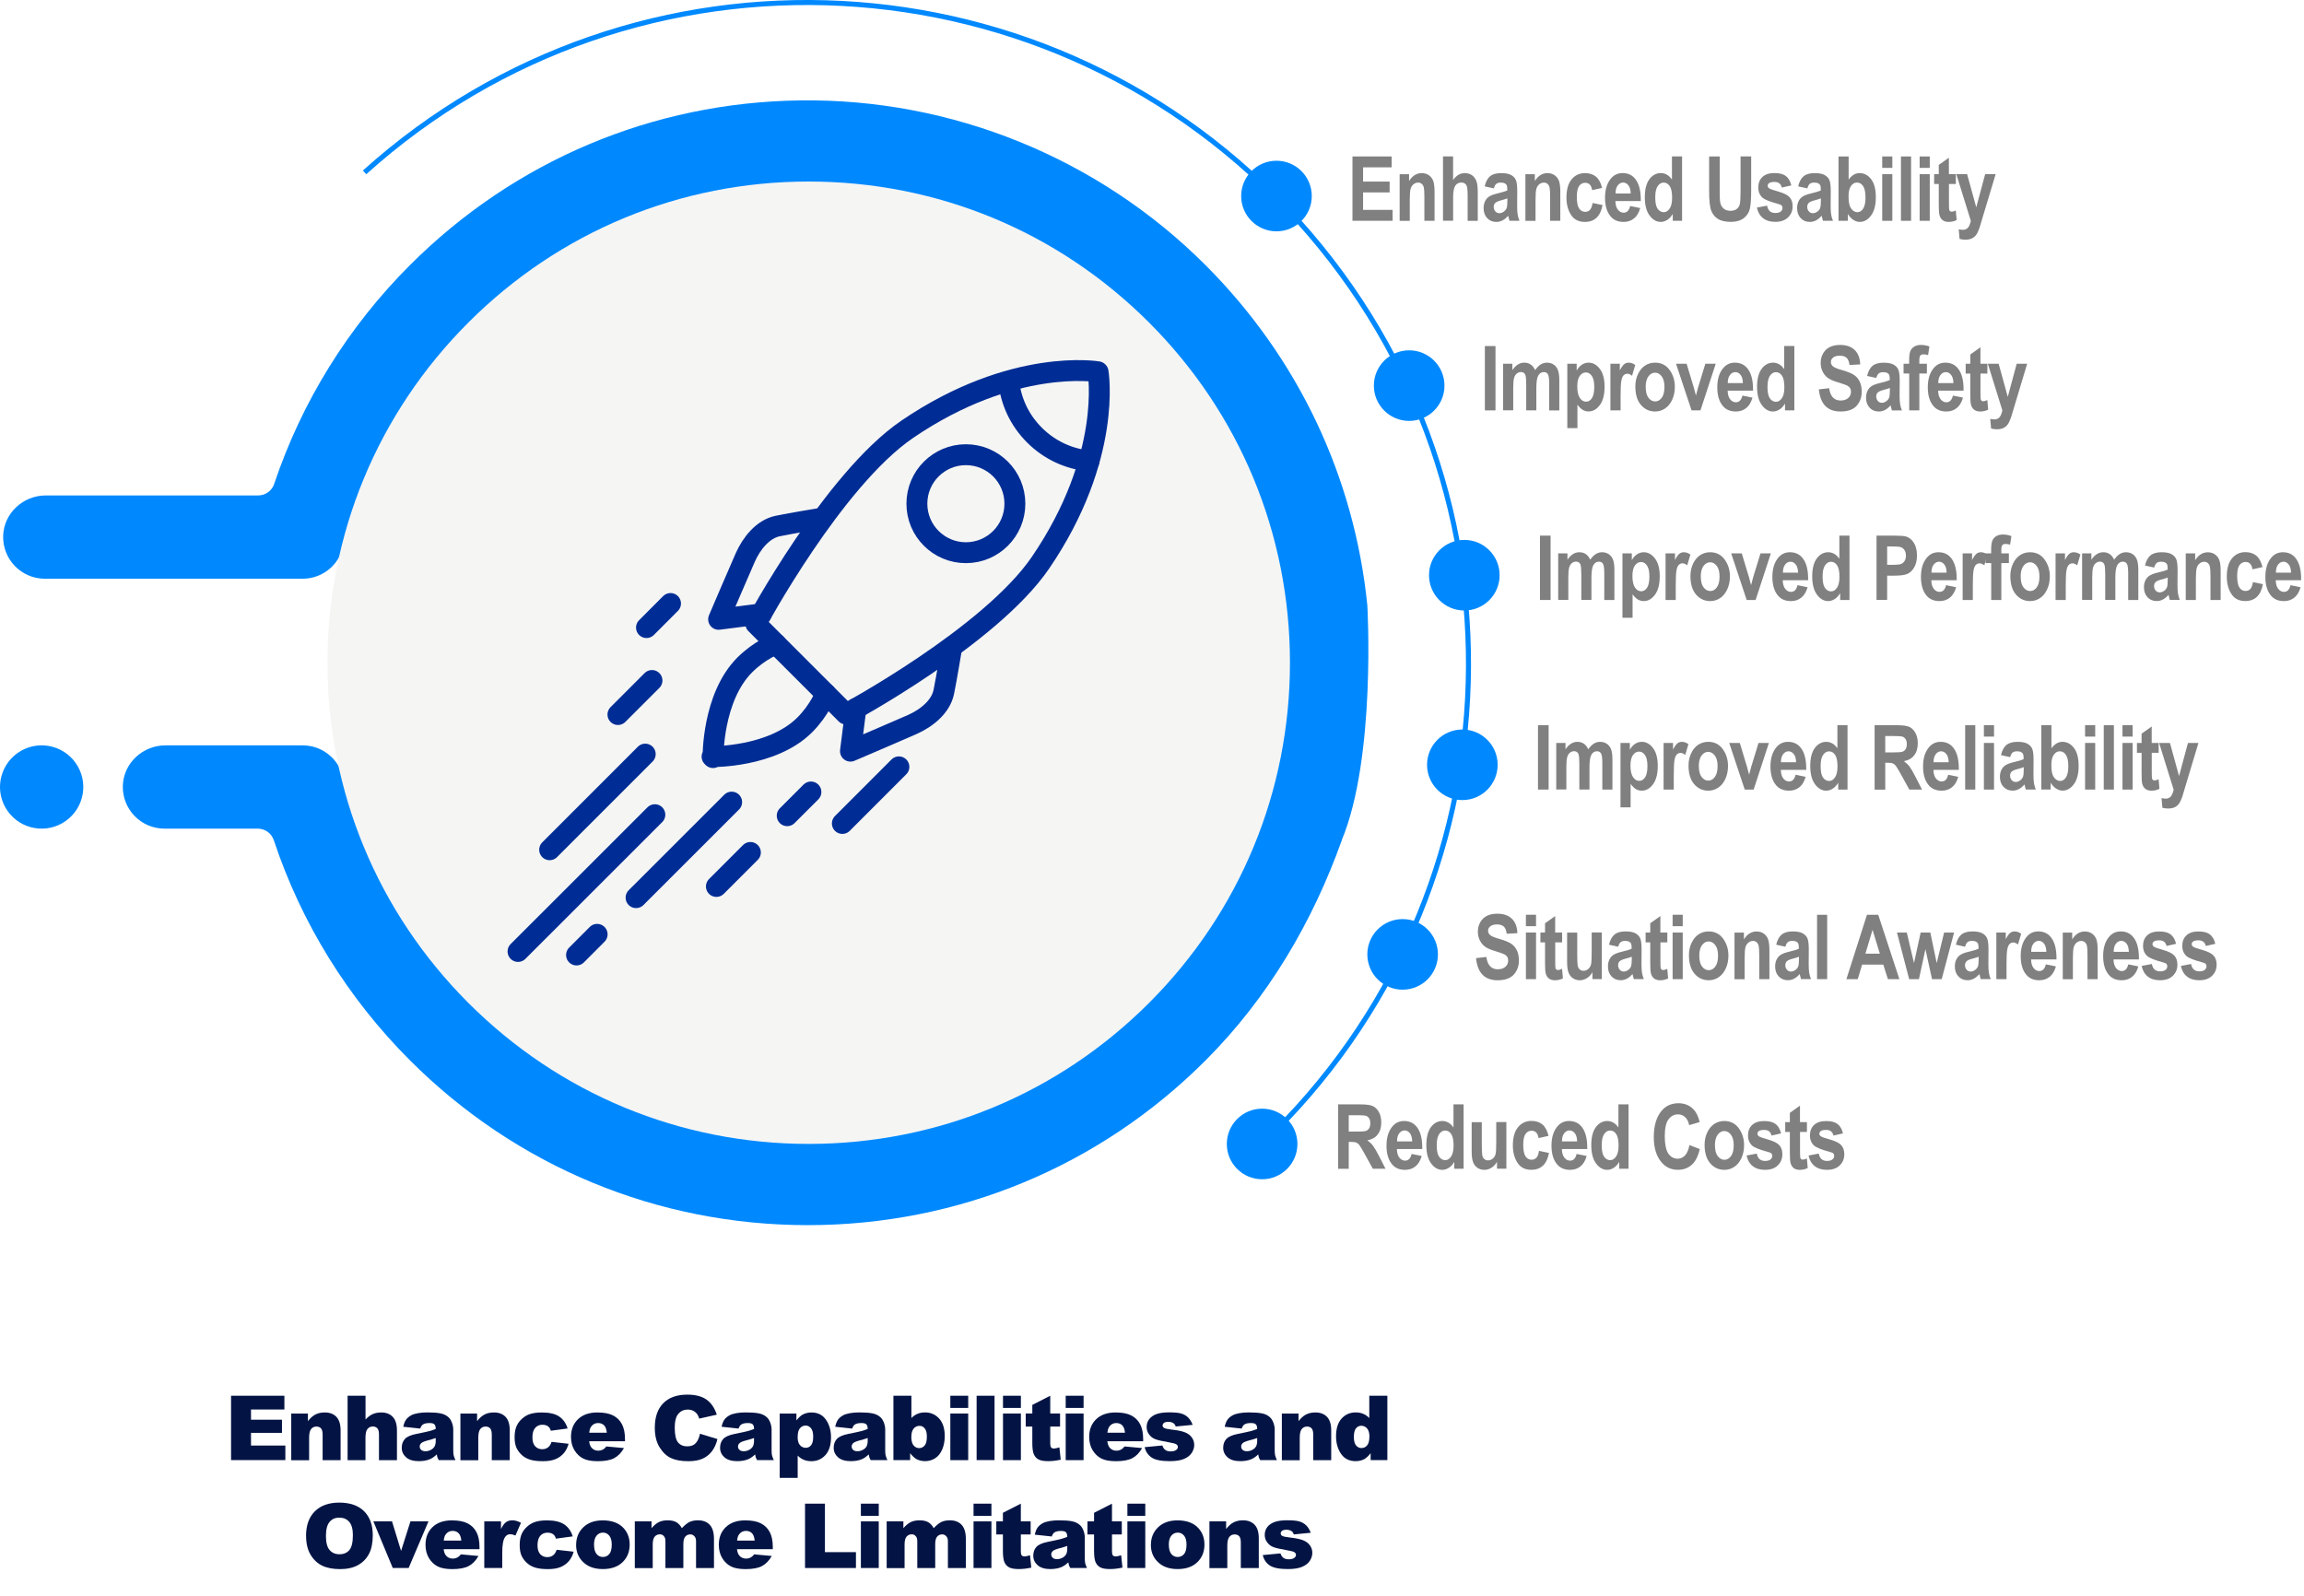 <?xml version="1.0" encoding="UTF-8"?>
<svg id="Layer_2" data-name="Layer 2" xmlns="http://www.w3.org/2000/svg" viewBox="0 0 457.49 316.87">
  <defs>
    <style>
      .cls-1 {
        stroke: #0089ff;
        stroke-miterlimit: 10;
      }

      .cls-1, .cls-2 {
        fill: none;
      }

      .cls-3 {
        fill: gray;
      }

      .cls-3, .cls-4, .cls-5, .cls-6 {
        stroke-width: 0px;
      }

      .cls-4 {
        fill: #031444;
      }

      .cls-5 {
        fill: #0089ff;
      }

      .cls-6 {
        fill: #f5f5f4;
      }

      .cls-2 {
        stroke: #002d95;
        stroke-linecap: round;
        stroke-linejoin: round;
        stroke-width: 4.15px;
      }
    </style>
  </defs>
  <g id="Layer_1-2" data-name="Layer 1">
    <g>
      <path class="cls-5" d="M266.44,166.85c-5.79,16.17-14.57,31.24-27.06,43.74-21.1,21.1-49.14,32.71-78.98,32.71s-57.88-11.62-78.98-32.71c-12.37-12.37-21.62-27.35-27.05-43.73-.46-1.37-1.74-2.3-3.18-2.3h-18.53c-4.67,0-8.43-3.87-8.27-8.57.16-4.48,3.98-7.97,8.47-7.97h27.23c4.4,0,7.98,3.43,8.25,7.76,4.23,16.22,12.78,31.1,24.79,43.11,17.97,17.97,41.86,27.87,67.28,27.87s49.31-9.9,67.28-27.87c17.97-17.97,27.87-41.86,27.87-67.28s-9.9-49.31-27.87-67.28c-17.97-17.97-41.86-27.87-67.28-27.87s-49.31,9.9-67.28,27.87c-12.03,12.03-20.59,26.95-24.81,43.2-.44,4.16-3.95,7.4-8.23,7.4H8.9c-4.67,0-8.43-3.87-8.27-8.57.16-4.48,3.98-7.97,8.46-7.97h42.17c1.44,0,2.72-.92,3.18-2.28,5.45-16.27,14.66-31.17,26.97-43.47,20.73-20.73,48.18-32.31,77.43-32.7,30.11-.41,59.23,11.41,80.52,32.7,18.38,18.38,29.56,42.03,32.14,67.54,0,0,1.78,30.18-5.08,46.68Z"/>
      <circle class="cls-5" cx="8.27" cy="156.29" r="8.27" transform="translate(-75.82 24.29) rotate(-29.47)"/>
    </g>
    <path class="cls-6" d="M160.58,36.05c-25.53,0-49.52,9.94-67.57,27.99-18.05,18.05-27.99,42.05-27.99,67.57s9.94,49.52,27.99,67.57c18.05,18.05,42.05,27.99,67.57,27.99s49.52-9.94,67.57-27.99c18.05-18.05,27.99-42.05,27.99-67.57s-9.94-49.52-27.99-67.57c-18.05-18.05-42.05-27.99-67.57-27.99Z"/>
    <g>
      <line class="cls-2" x1="133.14" y1="119.85" x2="128.37" y2="124.63"/>
      <line class="cls-2" x1="129.46" y1="135.14" x2="122.7" y2="141.9"/>
      <line class="cls-2" x1="128.12" y1="149.76" x2="109.14" y2="168.75"/>
      <line class="cls-2" x1="130.03" y1="161.79" x2="102.86" y2="188.95"/>
      <line class="cls-2" x1="145.28" y1="159.29" x2="126.3" y2="178.26"/>
      <line class="cls-2" x1="118.57" y1="185.55" x2="114.48" y2="189.65"/>
      <line class="cls-2" x1="161.02" y1="157.28" x2="156.31" y2="161.99"/>
      <line class="cls-2" x1="149" y1="169.29" x2="142.25" y2="176.04"/>
      <line class="cls-2" x1="178.49" y1="152.29" x2="167.26" y2="163.53"/>
      <path class="cls-2" d="M162.82,102.97s-5.45.89-8.38,1.49-5.19,3.39-6.47,6.28c-1.28,2.89-5.28,12.25-5.28,12.25l8.48-1.08"/>
      <path class="cls-2" d="M167.99,141.79s28.63-15.39,38.64-30.08c14.32-21.02,11.41-37.84,11.41-37.84l-.04-.04s-16.83-2.9-37.84,11.41c-14.7,10.01-30.08,38.64-30.08,38.64l17.92,17.92Z"/>
      <path class="cls-2" d="M188.89,129.04s-.89,5.45-1.49,8.38c-.6,2.93-3.39,5.19-6.28,6.47s-12.25,5.28-12.25,5.28l1.08-8.48"/>
      <circle class="cls-2" cx="191.79" cy="100.03" r="9.73"/>
      <path class="cls-2" d="M216.25,91.54c-3.96-.39-7.81-2.1-10.84-5.13s-4.67-6.73-5.11-10.6"/>
      <path class="cls-2" d="M163.96,137.76s-1.18,3.21-4.17,6.2c-6.47,6.47-18.4,6.3-18.4,6.3l.19.19s-.17-11.93,6.3-18.4c2.98-2.98,6.2-4.17,6.2-4.17"/>
    </g>
    <g>
      <path class="cls-4" d="M45.88,277.18h10.59v2.73h-6.63v2.03h6.15v2.61h-6.15v2.52h6.82v2.89h-10.78v-12.78Z"/>
      <path class="cls-4" d="M57.84,280.71h3.3v1.51c.49-.62.99-1.06,1.5-1.32s1.12-.4,1.85-.4c.98,0,1.75.29,2.31.88s.83,1.49.83,2.71v5.89h-3.57v-5.09c0-.58-.11-.99-.32-1.23-.22-.24-.52-.36-.91-.36-.43,0-.78.16-1.05.49-.27.33-.4.91-.4,1.75v4.45h-3.55v-9.26Z"/>
      <path class="cls-4" d="M69.03,277.18h3.55v4.71c.48-.5.96-.86,1.44-1.07s1.04-.32,1.69-.32c.96,0,1.73.29,2.28.88.56.59.83,1.49.83,2.7v5.89h-3.57v-5.09c0-.58-.11-.99-.32-1.23-.22-.24-.52-.36-.91-.36-.43,0-.78.16-1.05.49-.27.33-.4.91-.4,1.75v4.45h-3.55v-12.78Z"/>
      <path class="cls-4" d="M83.46,283.7l-3.39-.36c.13-.59.31-1.06.55-1.4s.59-.63,1.04-.88c.33-.18.77-.32,1.34-.42s1.19-.15,1.85-.15c1.06,0,1.92.06,2.56.18.65.12,1.18.37,1.61.75.3.26.54.63.72,1.11s.26.94.26,1.37v4.09c0,.44.03.78.08,1.02s.18.56.36.95h-3.33c-.13-.24-.22-.42-.26-.54s-.08-.32-.12-.59c-.47.45-.93.77-1.39.96-.63.26-1.36.38-2.19.38-1.1,0-1.94-.26-2.52-.77-.57-.51-.86-1.14-.86-1.89,0-.7.21-1.28.62-1.74.41-.45,1.17-.79,2.28-1.01,1.33-.27,2.19-.45,2.59-.56.4-.11.81-.25,1.26-.42,0-.44-.09-.74-.27-.92s-.5-.26-.95-.26c-.58,0-1.02.09-1.31.28-.23.15-.41.42-.55.82ZM86.54,285.57c-.49.17-1,.33-1.53.46-.72.19-1.18.38-1.37.57-.2.19-.3.41-.3.65,0,.28.1.51.29.68.19.18.48.27.86.27s.76-.1,1.1-.29c.34-.19.58-.43.72-.7.14-.28.21-.63.21-1.08v-.57Z"/>
      <path class="cls-4" d="M91.43,280.71h3.3v1.51c.49-.62.99-1.06,1.5-1.32s1.12-.4,1.85-.4c.98,0,1.75.29,2.31.88s.83,1.49.83,2.71v5.89h-3.57v-5.09c0-.58-.11-.99-.32-1.23-.22-.24-.52-.36-.91-.36-.43,0-.78.16-1.05.49-.27.33-.4.91-.4,1.75v4.45h-3.55v-9.26Z"/>
      <path class="cls-4" d="M109.53,286.34l3.37.38c-.19.7-.49,1.31-.92,1.83s-.97.91-1.63,1.2c-.66.28-1.5.43-2.52.43s-1.8-.09-2.45-.27c-.65-.18-1.22-.48-1.69-.89-.47-.41-.84-.89-1.11-1.44-.27-.55-.4-1.28-.4-2.2s.16-1.75.49-2.38c.24-.46.56-.88.98-1.25.41-.37.84-.64,1.27-.82.69-.29,1.58-.43,2.66-.43,1.51,0,2.66.27,3.46.81.79.54,1.35,1.33,1.67,2.37l-3.34.45c-.1-.4-.29-.69-.57-.89-.28-.2-.65-.3-1.11-.3-.59,0-1.06.21-1.43.63s-.54,1.06-.54,1.91c0,.76.18,1.34.54,1.73s.82.59,1.38.59c.47,0,.86-.12,1.17-.36s.55-.6.71-1.1Z"/>
      <path class="cls-4" d="M124.1,286.22h-7.11c.06.57.22.99.46,1.27.34.4.79.6,1.34.6.35,0,.68-.09.99-.26.19-.11.4-.3.62-.58l3.5.32c-.54.93-1.18,1.6-1.94,2-.76.4-1.84.61-3.25.61-1.23,0-2.19-.17-2.89-.52-.7-.35-1.29-.9-1.75-1.65-.46-.75-.69-1.64-.69-2.66,0-1.45.46-2.62,1.39-3.51.93-.89,2.21-1.34,3.84-1.34,1.33,0,2.37.2,3.14.6.77.4,1.35.98,1.75,1.74.4.76.6,1.75.6,2.97v.4ZM120.49,284.52c-.07-.69-.25-1.18-.55-1.47-.3-.3-.69-.45-1.18-.45-.56,0-1.01.22-1.35.67-.22.28-.35.69-.41,1.25h3.5Z"/>
      <path class="cls-4" d="M139,284.73l3.46,1.05c-.23.97-.6,1.78-1.1,2.43-.5.65-1.12,1.14-1.86,1.47-.74.33-1.68.5-2.83.5-1.39,0-2.52-.2-3.41-.61-.88-.4-1.64-1.11-2.28-2.13-.64-1.02-.96-2.32-.96-3.9,0-2.11.56-3.74,1.69-4.88,1.12-1.14,2.72-1.7,4.77-1.7,1.61,0,2.88.33,3.8.98.92.65,1.61,1.65,2.05,3l-3.49.78c-.12-.39-.25-.67-.38-.85-.22-.3-.49-.53-.81-.7-.32-.16-.68-.24-1.07-.24-.9,0-1.58.36-2.06,1.08-.36.53-.54,1.37-.54,2.52,0,1.42.22,2.39.65,2.91s1.03.79,1.81.79,1.33-.21,1.71-.64c.39-.42.67-1.04.84-1.85Z"/>
      <path class="cls-4" d="M146.67,283.7l-3.39-.36c.13-.59.31-1.06.55-1.4s.59-.63,1.04-.88c.33-.18.77-.32,1.34-.42s1.19-.15,1.85-.15c1.06,0,1.92.06,2.56.18.65.12,1.18.37,1.61.75.3.26.54.63.72,1.11s.26.94.26,1.37v4.09c0,.44.03.78.08,1.02s.18.56.36.95h-3.33c-.13-.24-.22-.42-.26-.54s-.08-.32-.12-.59c-.47.45-.93.77-1.39.96-.63.26-1.36.38-2.19.38-1.1,0-1.94-.26-2.52-.77-.57-.51-.86-1.14-.86-1.89,0-.7.21-1.28.62-1.74.41-.45,1.17-.79,2.28-1.01,1.33-.27,2.19-.45,2.59-.56.4-.11.81-.25,1.26-.42,0-.44-.09-.74-.27-.92s-.5-.26-.95-.26c-.58,0-1.02.09-1.31.28-.23.15-.41.42-.55.82ZM149.74,285.57c-.49.17-1,.33-1.53.46-.72.19-1.18.38-1.37.57-.2.19-.3.41-.3.65,0,.28.1.51.29.68.19.18.48.27.86.27s.76-.1,1.1-.29c.34-.19.58-.43.72-.7.14-.28.21-.63.21-1.08v-.57Z"/>
      <path class="cls-4" d="M154.82,293.49v-12.78h3.32v1.37c.46-.58.88-.97,1.26-1.17.52-.27,1.09-.41,1.72-.41,1.24,0,2.2.47,2.87,1.42s1.02,2.12,1.02,3.51c0,1.54-.37,2.72-1.11,3.53-.74.81-1.67,1.22-2.8,1.22-.55,0-1.04-.09-1.5-.28-.45-.19-.85-.46-1.21-.83v4.42h-3.58ZM158.38,285.36c0,.73.15,1.28.46,1.63s.7.53,1.17.53c.41,0,.76-.17,1.04-.51.28-.34.42-.92.42-1.73,0-.75-.15-1.3-.44-1.65-.29-.35-.65-.53-1.06-.53-.45,0-.83.18-1.13.53-.3.35-.45.93-.45,1.73Z"/>
      <path class="cls-4" d="M169.23,283.7l-3.39-.36c.13-.59.31-1.06.55-1.4s.59-.63,1.04-.88c.33-.18.77-.32,1.34-.42s1.19-.15,1.85-.15c1.06,0,1.92.06,2.56.18.65.12,1.18.37,1.61.75.3.26.54.63.72,1.11s.26.94.26,1.37v4.09c0,.44.03.78.08,1.02s.18.56.36.95h-3.33c-.13-.24-.22-.42-.26-.54s-.08-.32-.12-.59c-.47.45-.93.77-1.39.96-.63.26-1.36.38-2.19.38-1.1,0-1.94-.26-2.52-.77-.57-.51-.86-1.14-.86-1.89,0-.7.21-1.28.62-1.74.41-.45,1.17-.79,2.28-1.01,1.33-.27,2.19-.45,2.59-.56.4-.11.81-.25,1.26-.42,0-.44-.09-.74-.27-.92s-.5-.26-.95-.26c-.58,0-1.02.09-1.31.28-.23.15-.41.42-.55.82ZM172.31,285.57c-.49.17-1,.33-1.53.46-.72.19-1.18.38-1.37.57-.2.19-.3.41-.3.65,0,.28.1.51.29.68.19.18.48.27.86.27s.76-.1,1.1-.29c.34-.19.58-.43.72-.7.14-.28.21-.63.21-1.08v-.57Z"/>
      <path class="cls-4" d="M177.39,277.18h3.58v4.43c.35-.37.76-.65,1.21-.84.45-.19.95-.28,1.5-.28,1.13,0,2.06.41,2.8,1.22.74.81,1.11,1.97,1.11,3.49,0,1.01-.17,1.9-.51,2.67-.34.77-.8,1.35-1.4,1.73-.6.38-1.26.57-1.98.57-.62,0-1.19-.13-1.71-.4-.39-.21-.81-.6-1.27-1.18v1.37h-3.32v-12.78ZM180.95,285.31c0,.8.15,1.37.45,1.73.3.36.68.54,1.14.54.42,0,.78-.18,1.07-.53.29-.35.43-.94.43-1.77,0-.73-.14-1.27-.42-1.61-.28-.34-.62-.51-1.02-.51-.48,0-.88.18-1.18.54s-.46.9-.46,1.63Z"/>
      <path class="cls-4" d="M188.7,277.18h3.55v2.42h-3.55v-2.42ZM188.7,280.71h3.55v9.26h-3.55v-9.26Z"/>
      <path class="cls-4" d="M193.92,277.18h3.56v12.78h-3.56v-12.78Z"/>
      <path class="cls-4" d="M199.16,277.18h3.55v2.42h-3.55v-2.42ZM199.16,280.71h3.55v9.26h-3.55v-9.26Z"/>
      <path class="cls-4" d="M208.54,277.18v3.52h1.95v2.6h-1.95v3.28c0,.39.04.66.11.78.12.2.32.3.61.3.26,0,.63-.08,1.1-.23l.26,2.45c-.88.19-1.7.29-2.46.29-.88,0-1.53-.11-1.95-.34-.42-.23-.73-.57-.93-1.03-.2-.46-.3-1.21-.3-2.24v-3.26h-1.31v-2.6h1.31v-1.7l3.56-1.82Z"/>
      <path class="cls-4" d="M211.61,277.18h3.55v2.42h-3.55v-2.42ZM211.61,280.71h3.55v9.26h-3.55v-9.26Z"/>
      <path class="cls-4" d="M226.99,286.22h-7.11c.06.57.22.99.46,1.27.34.4.79.6,1.34.6.35,0,.68-.09.99-.26.19-.11.4-.3.62-.58l3.5.32c-.54.93-1.18,1.6-1.94,2-.76.4-1.84.61-3.25.61-1.23,0-2.19-.17-2.89-.52-.7-.35-1.29-.9-1.75-1.65-.46-.75-.69-1.64-.69-2.66,0-1.45.46-2.62,1.39-3.51.93-.89,2.21-1.34,3.84-1.34,1.33,0,2.37.2,3.14.6.77.4,1.35.98,1.75,1.74.4.76.6,1.75.6,2.97v.4ZM223.38,284.52c-.07-.69-.25-1.18-.55-1.47-.3-.3-.69-.45-1.18-.45-.56,0-1.01.22-1.35.67-.22.28-.35.69-.41,1.25h3.5Z"/>
      <path class="cls-4" d="M227.28,287.39l3.52-.33c.15.42.35.72.61.9.26.18.61.27,1.05.27.48,0,.85-.1,1.11-.3.2-.15.31-.34.31-.57,0-.26-.13-.45-.4-.59-.19-.1-.7-.22-1.53-.37-1.23-.21-2.09-.41-2.57-.6-.48-.18-.88-.49-1.21-.93-.33-.44-.49-.93-.49-1.49,0-.61.18-1.14.53-1.58.35-.44.84-.77,1.46-.99.62-.22,1.46-.33,2.5-.33,1.1,0,1.92.08,2.45.25.53.17.96.43,1.32.79s.64.83.88,1.44l-3.37.33c-.09-.3-.23-.51-.44-.65-.28-.19-.62-.28-1.01-.28s-.69.07-.88.21c-.18.14-.27.31-.27.52,0,.23.12.4.35.51.23.12.74.22,1.52.31,1.18.13,2.06.32,2.63.56.58.24,1.02.58,1.32,1.02.31.44.46.93.46,1.46s-.16,1.05-.48,1.56c-.32.5-.83.91-1.53,1.21-.69.3-1.64.45-2.84.45-1.69,0-2.9-.24-3.61-.72s-1.18-1.17-1.38-2.06Z"/>
      <path class="cls-4" d="M246.57,283.7l-3.39-.36c.13-.59.31-1.06.55-1.4s.59-.63,1.04-.88c.33-.18.77-.32,1.34-.42s1.19-.15,1.85-.15c1.06,0,1.92.06,2.56.18.65.12,1.18.37,1.61.75.3.26.54.63.72,1.11s.26.94.26,1.37v4.09c0,.44.03.78.08,1.02s.18.56.36.95h-3.33c-.13-.24-.22-.42-.26-.54s-.08-.32-.12-.59c-.47.45-.93.77-1.39.96-.63.26-1.36.38-2.19.38-1.1,0-1.94-.26-2.52-.77-.57-.51-.86-1.14-.86-1.89,0-.7.21-1.28.62-1.74.41-.45,1.17-.79,2.28-1.01,1.33-.27,2.19-.45,2.59-.56.4-.11.81-.25,1.26-.42,0-.44-.09-.74-.27-.92s-.5-.26-.95-.26c-.58,0-1.02.09-1.31.28-.23.15-.41.42-.55.82ZM249.65,285.57c-.49.17-1,.33-1.53.46-.72.19-1.18.38-1.37.57-.2.19-.3.41-.3.65,0,.28.1.51.29.68.19.18.48.27.86.27s.76-.1,1.1-.29c.34-.19.58-.43.72-.7.14-.28.21-.63.21-1.08v-.57Z"/>
      <path class="cls-4" d="M254.54,280.71h3.3v1.51c.49-.62.99-1.06,1.5-1.32s1.12-.4,1.85-.4c.98,0,1.75.29,2.31.88s.83,1.49.83,2.71v5.89h-3.57v-5.09c0-.58-.11-.99-.32-1.23-.22-.24-.52-.36-.91-.36-.43,0-.78.16-1.05.49-.27.33-.4.91-.4,1.75v4.45h-3.55v-9.26Z"/>
      <path class="cls-4" d="M275.48,277.18v12.78h-3.32v-1.37c-.46.58-.89.97-1.27,1.18-.51.27-1.08.4-1.71.4-1.26,0-2.23-.48-2.89-1.44s-1-2.12-1-3.5c0-1.54.37-2.71,1.1-3.52.74-.81,1.67-1.22,2.8-1.22.55,0,1.05.09,1.5.28.45.19.85.46,1.2.84v-4.43h3.58ZM271.92,285.31c0-.73-.15-1.27-.46-1.63s-.7-.54-1.17-.54c-.41,0-.76.17-1.04.51-.28.34-.42.92-.42,1.73,0,.76.14,1.31.43,1.66.29.35.64.53,1.07.53.45,0,.83-.18,1.13-.53s.45-.93.45-1.74Z"/>
      <path class="cls-4" d="M60.77,305.01c0-2.09.58-3.71,1.74-4.87,1.16-1.16,2.78-1.74,4.86-1.74s3.77.57,4.92,1.71c1.15,1.14,1.73,2.74,1.73,4.8,0,1.49-.25,2.72-.75,3.67-.5.96-1.23,1.7-2.18,2.23-.95.53-2.13.8-3.55.8s-2.63-.23-3.58-.69c-.94-.46-1.71-1.19-2.3-2.18-.59-.99-.88-2.24-.88-3.73ZM64.72,305.03c0,1.29.24,2.22.72,2.78.48.56,1.13.85,1.96.85s1.51-.28,1.97-.83c.46-.55.7-1.54.7-2.97,0-1.2-.24-2.08-.73-2.64-.49-.56-1.14-.83-1.98-.83s-1.44.28-1.92.85-.72,1.5-.72,2.8Z"/>
      <path class="cls-4" d="M74.15,302.13h3.69l1.8,5.87,1.86-5.87h3.58l-3.94,9.26h-3.15l-3.85-9.26Z"/>
      <path class="cls-4" d="M95.21,307.65h-7.11c.06.57.22.99.46,1.27.34.4.79.6,1.34.6.35,0,.68-.09.99-.26.19-.11.4-.3.62-.58l3.5.32c-.54.93-1.18,1.6-1.94,2-.76.4-1.84.61-3.25.61-1.23,0-2.19-.17-2.89-.52-.7-.35-1.29-.9-1.75-1.65-.46-.75-.69-1.64-.69-2.66,0-1.45.46-2.62,1.39-3.51.93-.89,2.21-1.34,3.84-1.34,1.33,0,2.37.2,3.14.6.77.4,1.35.98,1.75,1.74.4.76.6,1.75.6,2.97v.4ZM91.6,305.94c-.07-.69-.25-1.18-.55-1.47-.3-.3-.69-.45-1.18-.45-.56,0-1.01.22-1.35.67-.22.28-.35.69-.41,1.25h3.5Z"/>
      <path class="cls-4" d="M96.16,302.13h3.32v1.52c.32-.66.65-1.11.99-1.36.34-.25.76-.37,1.26-.37s1.1.16,1.72.49l-1.1,2.53c-.42-.17-.75-.26-.99-.26-.47,0-.83.19-1.08.58-.37.54-.55,1.55-.55,3.03v3.1h-3.57v-9.26Z"/>
      <path class="cls-4" d="M110.54,307.77l3.37.38c-.19.7-.49,1.31-.92,1.83s-.97.91-1.63,1.2c-.66.28-1.5.43-2.52.43s-1.8-.09-2.45-.27c-.65-.18-1.22-.48-1.69-.89-.47-.41-.84-.89-1.11-1.44-.27-.55-.4-1.28-.4-2.2s.16-1.75.49-2.38c.24-.46.56-.88.98-1.25.41-.37.84-.64,1.27-.82.69-.29,1.58-.43,2.66-.43,1.51,0,2.66.27,3.46.81.79.54,1.35,1.33,1.67,2.37l-3.34.45c-.1-.4-.29-.69-.57-.89-.28-.2-.65-.3-1.11-.3-.59,0-1.06.21-1.43.63s-.54,1.06-.54,1.91c0,.76.18,1.34.54,1.73s.82.59,1.38.59c.47,0,.86-.12,1.17-.36s.55-.6.71-1.1Z"/>
      <path class="cls-4" d="M114.4,306.79c0-1.41.48-2.58,1.43-3.49.95-.92,2.24-1.37,3.86-1.37,1.85,0,3.26.54,4.2,1.61.76.87,1.14,1.93,1.14,3.2,0,1.42-.47,2.59-1.42,3.5-.94.91-2.25,1.36-3.92,1.36-1.49,0-2.69-.38-3.61-1.13-1.13-.94-1.69-2.16-1.69-3.68ZM117.96,306.78c0,.83.17,1.44.5,1.83.33.4.75.59,1.26.59s.93-.19,1.26-.58c.33-.39.49-1.01.49-1.88,0-.8-.17-1.4-.5-1.79-.33-.39-.74-.59-1.23-.59-.52,0-.94.2-1.28.6s-.51,1-.51,1.82Z"/>
      <path class="cls-4" d="M126.06,302.13h3.31v1.35c.48-.56.96-.96,1.44-1.2.49-.24,1.07-.36,1.76-.36.74,0,1.32.13,1.76.39.43.26.78.65,1.06,1.17.56-.6,1.07-1.02,1.52-1.23.46-.22,1.02-.33,1.7-.33.99,0,1.77.3,2.32.89s.84,1.51.84,2.77v5.82h-3.56v-5.28c0-.42-.08-.73-.24-.93-.24-.32-.53-.48-.89-.48-.42,0-.75.15-1.01.45-.25.3-.38.79-.38,1.46v4.78h-3.56v-5.1c0-.41-.02-.68-.07-.83-.08-.23-.21-.42-.39-.56s-.41-.21-.66-.21c-.41,0-.74.15-1.01.46-.26.31-.39.81-.39,1.52v4.73h-3.56v-9.26Z"/>
      <path class="cls-4" d="M153.45,307.65h-7.11c.06.57.22.99.46,1.27.34.4.79.6,1.34.6.35,0,.68-.09.99-.26.19-.11.4-.3.62-.58l3.5.32c-.54.93-1.18,1.6-1.94,2-.76.4-1.84.61-3.25.61-1.23,0-2.19-.17-2.89-.52-.7-.35-1.29-.9-1.75-1.65-.46-.75-.69-1.64-.69-2.66,0-1.45.46-2.62,1.39-3.51.93-.89,2.21-1.34,3.84-1.34,1.33,0,2.37.2,3.14.6.77.4,1.35.98,1.75,1.74.4.76.6,1.75.6,2.97v.4ZM149.85,305.94c-.07-.69-.25-1.18-.55-1.47-.3-.3-.69-.45-1.18-.45-.56,0-1.01.22-1.35.67-.22.28-.35.69-.41,1.25h3.5Z"/>
      <path class="cls-4" d="M159.85,298.61h3.95v9.63h6.16v3.15h-10.11v-12.78Z"/>
      <path class="cls-4" d="M170.94,298.61h3.55v2.42h-3.55v-2.42ZM170.94,302.13h3.55v9.26h-3.55v-9.26Z"/>
      <path class="cls-4" d="M176.07,302.13h3.31v1.35c.48-.56.96-.96,1.44-1.2.49-.24,1.07-.36,1.76-.36.74,0,1.32.13,1.76.39.43.26.78.65,1.06,1.17.56-.6,1.07-1.02,1.52-1.23.46-.22,1.02-.33,1.7-.33.99,0,1.77.3,2.32.89s.84,1.51.84,2.77v5.82h-3.56v-5.28c0-.42-.08-.73-.24-.93-.24-.32-.53-.48-.89-.48-.42,0-.75.15-1.01.45-.25.3-.38.79-.38,1.46v4.78h-3.56v-5.1c0-.41-.02-.68-.07-.83-.08-.23-.21-.42-.39-.56s-.41-.21-.66-.21c-.41,0-.74.15-1.01.46-.26.31-.39.81-.39,1.52v4.73h-3.56v-9.26Z"/>
      <path class="cls-4" d="M193.31,298.61h3.55v2.42h-3.55v-2.42ZM193.31,302.13h3.55v9.26h-3.55v-9.26Z"/>
      <path class="cls-4" d="M202.7,298.61v3.52h1.95v2.6h-1.95v3.28c0,.39.04.66.11.78.12.2.32.3.61.3.26,0,.63-.08,1.1-.23l.26,2.45c-.88.19-1.7.29-2.46.29-.88,0-1.53-.11-1.95-.34-.42-.23-.73-.57-.93-1.03-.2-.46-.3-1.21-.3-2.24v-3.26h-1.31v-2.6h1.31v-1.7l3.56-1.82Z"/>
      <path class="cls-4" d="M208.86,305.13l-3.39-.36c.13-.59.31-1.06.55-1.4s.59-.63,1.04-.88c.33-.18.77-.32,1.34-.42s1.19-.15,1.85-.15c1.06,0,1.92.06,2.56.18.65.12,1.18.37,1.61.75.3.26.54.63.72,1.11s.26.94.26,1.37v4.09c0,.44.03.78.08,1.02s.18.56.36.95h-3.33c-.13-.24-.22-.42-.26-.54s-.08-.32-.12-.59c-.47.45-.93.77-1.39.96-.63.26-1.36.38-2.19.38-1.1,0-1.94-.26-2.52-.77-.57-.51-.86-1.14-.86-1.89,0-.7.21-1.28.62-1.74.41-.45,1.17-.79,2.28-1.01,1.33-.27,2.19-.45,2.59-.56.4-.11.81-.25,1.26-.42,0-.44-.09-.74-.27-.92s-.5-.26-.95-.26c-.58,0-1.02.09-1.31.28-.23.15-.41.42-.55.82ZM211.94,307c-.49.17-1,.33-1.53.46-.72.19-1.18.38-1.37.57-.2.19-.3.41-.3.65,0,.28.1.51.29.68.19.18.48.27.86.27s.76-.1,1.1-.29c.34-.19.58-.43.72-.7.14-.28.21-.63.21-1.08v-.57Z"/>
      <path class="cls-4" d="M220.8,298.61v3.52h1.95v2.6h-1.95v3.28c0,.39.04.66.11.78.12.2.32.3.61.3.26,0,.63-.08,1.1-.23l.26,2.45c-.88.19-1.7.29-2.46.29-.88,0-1.53-.11-1.95-.34-.42-.23-.73-.57-.93-1.03-.2-.46-.3-1.21-.3-2.24v-3.26h-1.31v-2.6h1.31v-1.7l3.56-1.82Z"/>
      <path class="cls-4" d="M223.86,298.61h3.55v2.42h-3.55v-2.42ZM223.86,302.13h3.55v9.26h-3.55v-9.26Z"/>
      <path class="cls-4" d="M228.53,306.79c0-1.41.48-2.58,1.43-3.49.95-.92,2.24-1.37,3.86-1.37,1.85,0,3.26.54,4.2,1.61.76.87,1.14,1.93,1.14,3.2,0,1.42-.47,2.59-1.42,3.5-.94.91-2.25,1.36-3.92,1.36-1.49,0-2.69-.38-3.61-1.13-1.13-.94-1.69-2.16-1.69-3.68ZM232.09,306.78c0,.83.17,1.44.5,1.83.33.4.75.59,1.26.59s.93-.19,1.26-.58c.33-.39.49-1.01.49-1.88,0-.8-.17-1.4-.5-1.79-.33-.39-.74-.59-1.23-.59-.52,0-.94.2-1.28.6s-.51,1-.51,1.82Z"/>
      <path class="cls-4" d="M240.16,302.13h3.3v1.51c.49-.62.99-1.06,1.5-1.32s1.12-.4,1.85-.4c.98,0,1.75.29,2.31.88s.83,1.49.83,2.71v5.89h-3.57v-5.09c0-.58-.11-.99-.32-1.23-.22-.24-.52-.36-.91-.36-.43,0-.78.16-1.05.49-.27.33-.4.91-.4,1.75v4.45h-3.55v-9.26Z"/>
      <path class="cls-4" d="M250.73,308.82l3.52-.33c.15.42.35.72.61.9.26.18.61.27,1.05.27.48,0,.85-.1,1.11-.3.2-.15.31-.34.31-.57,0-.26-.13-.45-.4-.59-.19-.1-.7-.22-1.53-.37-1.23-.21-2.09-.41-2.57-.6-.48-.18-.88-.49-1.21-.93-.33-.44-.49-.93-.49-1.49,0-.61.18-1.14.53-1.58.35-.44.84-.77,1.46-.99.62-.22,1.46-.33,2.5-.33,1.1,0,1.92.08,2.45.25.53.17.96.43,1.32.79s.64.83.88,1.44l-3.37.33c-.09-.3-.23-.51-.44-.65-.28-.19-.62-.28-1.01-.28s-.69.07-.88.21c-.18.14-.27.31-.27.52,0,.23.12.4.35.51.23.12.74.22,1.52.31,1.18.13,2.06.32,2.63.56.58.24,1.02.58,1.32,1.02.31.44.46.93.46,1.46s-.16,1.05-.48,1.56c-.32.5-.83.91-1.53,1.21-.69.3-1.64.45-2.84.45-1.69,0-2.9-.24-3.61-.72s-1.18-1.17-1.38-2.06Z"/>
    </g>
    <g>
      <path class="cls-3" d="M294.84,81.5v-12.78h2.11v12.78h-2.11Z"/>
      <path class="cls-3" d="M298.45,72.24h1.85v1.26c.33-.49.69-.86,1.09-1.11.4-.25.82-.37,1.28-.37.49,0,.91.12,1.27.37.36.24.65.61.88,1.11.34-.49.7-.86,1.09-1.11.39-.24.8-.37,1.23-.37.52,0,.96.12,1.34.37.38.25.66.6.85,1.06.19.46.29,1.17.29,2.12v5.93h-2.01v-5.3c0-.93-.08-1.54-.24-1.85-.16-.31-.44-.46-.82-.46-.45,0-.81.21-1.08.64-.27.43-.41,1.26-.41,2.51v4.45h-2.01v-5.08c0-1.01-.06-1.66-.17-1.95-.15-.38-.44-.58-.88-.58-.3,0-.57.1-.82.3s-.43.49-.54.87c-.11.38-.17,1.03-.17,1.93v4.5h-2.01v-9.26Z"/>
      <path class="cls-3" d="M311.2,72.24h1.87v1.36c.26-.49.59-.87,1.01-1.16.42-.28.87-.42,1.35-.42.87,0,1.61.41,2.24,1.24.63.83.94,2,.94,3.52,0,1.6-.31,2.82-.94,3.66-.63.85-1.38,1.27-2.24,1.27-.4,0-.77-.1-1.12-.29-.35-.19-.71-.55-1.09-1.06v4.66h-2.01v-12.78ZM313.19,76.71c0,1.05.17,1.82.51,2.32s.75.74,1.23.74.84-.23,1.16-.69c.31-.46.47-1.21.47-2.24s-.16-1.71-.48-2.18c-.32-.47-.71-.7-1.18-.7-.49,0-.89.23-1.22.69-.33.46-.49,1.15-.49,2.07Z"/>
      <path class="cls-3" d="M321.78,81.5h-2.01v-9.26h1.87v1.32c.32-.62.61-1.03.86-1.23.25-.2.54-.31.88-.31.46,0,.9.15,1.32.46l-.63,2.14c-.33-.27-.65-.4-.94-.4-.28,0-.52.1-.74.31-.21.21-.36.58-.46,1.12-.09.54-.14,1.54-.14,2.99v2.86Z"/>
      <path class="cls-3" d="M324.72,76.74c0-.91.18-1.74.54-2.48.36-.75.83-1.3,1.41-1.68.58-.37,1.23-.56,1.96-.56,1.22,0,2.18.48,2.88,1.44.7.96,1.05,2.08,1.05,3.36,0,.96-.18,1.82-.54,2.59s-.84,1.35-1.43,1.73c-.59.39-1.24.58-1.94.58-1.13,0-2.06-.43-2.81-1.29s-1.12-2.09-1.12-3.69ZM326.78,76.87c0,.94.18,1.65.55,2.13.37.48.81.72,1.33.72s.94-.24,1.3-.73c.36-.48.54-1.2.54-2.14s-.18-1.62-.55-2.11-.81-.73-1.32-.73-.94.24-1.31.73c-.36.48-.55,1.19-.55,2.13Z"/>
      <path class="cls-3" d="M335.88,81.5l-3.08-9.26h2.1l1.43,4.73.42,1.58.42-1.58,1.45-4.73h2.06l-3.03,9.26h-1.79Z"/>
      <path class="cls-3" d="M345.98,78.56l2,.41c-.27.93-.68,1.62-1.25,2.07-.56.45-1.25.68-2.06.68-1.12,0-1.99-.38-2.6-1.13-.72-.87-1.08-2.1-1.08-3.67s.36-2.79,1.09-3.72c.62-.79,1.41-1.18,2.39-1.18,1.09,0,1.94.4,2.56,1.21.71.92,1.06,2.28,1.06,4.07v.28h-5.04c.01.74.18,1.3.49,1.71.32.4.7.6,1.15.6.65,0,1.08-.44,1.29-1.33ZM346.08,76.08c-.02-.72-.17-1.27-.46-1.63-.29-.36-.64-.55-1.04-.55-.42,0-.78.19-1.07.57-.3.39-.44.92-.44,1.61h3.01Z"/>
      <path class="cls-3" d="M356.31,81.5h-1.87v-1.36c-.31.52-.67.92-1.09,1.18s-.85.4-1.29.4c-.85,0-1.59-.42-2.22-1.27-.63-.85-.95-2.06-.95-3.63s.31-2.78.92-3.59,1.37-1.21,2.27-1.21c.42,0,.82.11,1.19.32.37.21.71.54,1.01.97v-4.6h2.01v12.78ZM350.96,76.67c0,.84.07,1.46.21,1.88s.34.72.61.93c.26.21.56.31.89.31.44,0,.82-.24,1.15-.72s.49-1.2.49-2.16c0-1.07-.16-1.83-.47-2.3-.32-.47-.72-.7-1.2-.7s-.86.23-1.18.69c-.32.46-.49,1.15-.49,2.08Z"/>
      <path class="cls-3" d="M361.13,77.33l2.07-.24c.23,1.63.99,2.45,2.28,2.45.64,0,1.14-.17,1.51-.5.37-.33.55-.75.55-1.24,0-.29-.06-.54-.19-.74-.13-.2-.32-.37-.58-.5s-.9-.35-1.9-.66c-.9-.27-1.56-.57-1.98-.89-.42-.32-.75-.74-1-1.26s-.37-1.08-.37-1.68c0-.7.16-1.32.48-1.88s.75-.98,1.31-1.26,1.25-.43,2.07-.43c1.23,0,2.19.33,2.89,1,.69.67,1.06,1.62,1.1,2.87l-2.12.11c-.09-.69-.29-1.17-.6-1.44-.31-.27-.75-.41-1.32-.41s-1.01.12-1.32.36c-.31.24-.46.53-.46.89s.14.64.42.88c.28.24.92.5,1.93.78,1.06.31,1.83.63,2.31.97.47.34.83.78,1.08,1.32.25.54.38,1.19.38,1.96,0,1.11-.34,2.04-1.02,2.8-.68.76-1.75,1.13-3.2,1.13-2.57,0-4-1.46-4.29-4.39Z"/>
      <path class="cls-3" d="M372.56,75.06l-1.82-.4c.22-.94.59-1.61,1.09-2.02s1.24-.61,2.19-.61c.85,0,1.5.12,1.94.36.45.24.77.56.96.97s.29,1.16.29,2.24l-.02,2.86c0,.8.03,1.4.1,1.79.06.39.18.81.36,1.25h-1.99l-.26-1.01c-.34.41-.71.71-1.1.92-.39.21-.81.31-1.25.31-.74,0-1.34-.25-1.81-.75-.47-.5-.71-1.16-.71-1.99,0-.52.1-.98.29-1.37s.46-.7.81-.93c.35-.23.91-.44,1.67-.62.93-.22,1.58-.42,1.94-.6,0-.51-.04-.85-.11-1.01s-.21-.29-.4-.39c-.19-.1-.47-.15-.82-.15s-.64.08-.85.24c-.21.16-.37.47-.5.92ZM375.25,77.05c-.26.1-.65.23-1.19.37-.62.16-1.03.34-1.22.54s-.29.46-.29.77c0,.36.11.65.32.9.21.24.48.36.8.36.28,0,.57-.1.85-.29.28-.2.47-.43.58-.7s.16-.75.16-1.46v-.49Z"/>
      <path class="cls-3" d="M377.97,72.24h1.12v-.7c0-.84.08-1.45.24-1.83s.42-.67.78-.89c.36-.21.8-.32,1.32-.32.57,0,1.13.1,1.68.31l-.26,1.7c-.33-.09-.64-.14-.93-.14s-.49.08-.62.25c-.13.16-.19.48-.19.96v.66h1.5v1.93h-1.5v7.33h-2.01v-7.33h-1.12v-1.93Z"/>
      <path class="cls-3" d="M387.78,78.56l2,.41c-.27.93-.68,1.62-1.25,2.07-.56.45-1.25.68-2.06.68-1.12,0-1.99-.38-2.6-1.13-.72-.87-1.08-2.1-1.08-3.67s.36-2.79,1.09-3.72c.62-.79,1.41-1.18,2.39-1.18,1.09,0,1.94.4,2.56,1.21.71.92,1.06,2.28,1.06,4.07v.28h-5.04c.01.74.18,1.3.49,1.71.32.4.7.6,1.15.6.65,0,1.08-.44,1.29-1.33ZM387.88,76.08c-.02-.72-.17-1.27-.46-1.63-.29-.36-.64-.55-1.04-.55-.42,0-.78.19-1.07.57-.3.39-.44.92-.44,1.61h3.01Z"/>
      <path class="cls-3" d="M394.62,72.24v1.95h-1.37v3.74c0,.81.02,1.28.06,1.41.08.23.25.35.5.35.19,0,.45-.08.8-.24l.17,1.9c-.46.24-.99.37-1.58.37-.51,0-.92-.12-1.23-.37-.31-.24-.51-.6-.62-1.06-.08-.34-.12-1.02-.12-2.06v-4.04h-.92v-1.95h.92v-1.84l2.01-1.43v3.27h1.37Z"/>
      <path class="cls-3" d="M394.71,72.24h2.15l1.81,6.58,1.77-6.58h2.08l-2.68,8.91-.52,1.73c-.23.65-.45,1.13-.68,1.43s-.51.53-.86.7c-.35.16-.77.24-1.28.24-.39,0-.77-.05-1.14-.15l-.17-1.92c.31.08.6.11.85.11.38,0,.7-.13.95-.38.25-.25.45-.72.61-1.39l-2.89-9.29Z"/>
    </g>
    <path class="cls-1" d="M72.39,34.23c53.9-48.53,136.94-44.18,185.47,9.72,48.53,53.9,44.18,136.94-9.72,185.47"/>
    <circle class="cls-5" cx="253.46" cy="38.93" r="7.01"/>
    <circle class="cls-5" cx="279.81" cy="76.58" r="7.01"/>
    <circle class="cls-5" cx="290.76" cy="114.23" r="7.01"/>
    <circle class="cls-5" cx="290.37" cy="151.88" r="7.01"/>
    <circle class="cls-5" cx="278.51" cy="189.53" r="7.01"/>
    <circle class="cls-5" cx="250.61" cy="227.18" r="7.01"/>
    <g>
      <path class="cls-3" d="M268.55,43.85v-12.78h7.78v2.16h-5.67v2.83h5.27v2.15h-5.27v3.47h5.86v2.16h-7.97Z"/>
      <path class="cls-3" d="M284.84,43.85h-2.01v-4.73c0-.95-.04-1.58-.11-1.89-.08-.31-.22-.56-.42-.72-.21-.17-.44-.25-.7-.25-.34,0-.64.11-.92.33-.27.22-.47.52-.58.9-.11.38-.17,1.11-.17,2.17v4.2h-2.01v-9.26h1.87v1.35c.33-.52.7-.92,1.12-1.18.42-.26.88-.39,1.38-.39.59,0,1.08.15,1.49.46.4.31.68.7.84,1.18.15.48.23,1.17.23,2.08v5.76Z"/>
      <path class="cls-3" d="M288.53,31.07v4.69c.32-.46.67-.81,1.06-1.04.39-.23.81-.34,1.26-.34.6,0,1.11.16,1.52.48s.7.77.87,1.36c.13.43.19,1.16.19,2.2v5.44h-2.01v-4.9c0-1.14-.07-1.85-.22-2.13-.2-.38-.55-.58-1.03-.58-.52,0-.92.21-1.2.62s-.43,1.19-.43,2.33v4.64h-2.01v-12.78h2.01Z"/>
      <path class="cls-3" d="M296.62,37.41l-1.82-.4c.22-.94.59-1.61,1.09-2.02s1.24-.61,2.19-.61c.85,0,1.5.12,1.94.36.45.24.77.56.96.97s.29,1.16.29,2.24l-.02,2.86c0,.8.03,1.4.1,1.79.06.39.18.81.36,1.25h-1.99l-.26-1.01c-.34.41-.71.71-1.1.92-.39.21-.81.31-1.25.31-.74,0-1.34-.25-1.81-.75-.47-.5-.71-1.16-.71-1.99,0-.52.1-.98.29-1.37s.46-.7.81-.93c.35-.23.91-.44,1.67-.62.93-.22,1.58-.42,1.94-.6,0-.51-.04-.85-.11-1.01s-.21-.29-.4-.39c-.19-.1-.47-.15-.82-.15s-.64.08-.85.24c-.21.16-.37.47-.5.92ZM299.3,39.4c-.26.1-.65.23-1.19.37-.62.16-1.03.34-1.22.54s-.29.46-.29.77c0,.36.11.65.32.9.21.24.48.36.8.36.28,0,.57-.1.85-.29.28-.2.47-.43.58-.7s.16-.75.16-1.46v-.49Z"/>
      <path class="cls-3" d="M309.81,43.85h-2.01v-4.73c0-.95-.04-1.58-.11-1.89-.08-.31-.22-.56-.42-.72-.21-.17-.44-.25-.7-.25-.34,0-.64.11-.92.33-.27.22-.47.52-.58.9-.11.38-.17,1.11-.17,2.17v4.2h-2.01v-9.26h1.87v1.35c.33-.52.7-.92,1.12-1.18.42-.26.88-.39,1.38-.39.59,0,1.08.15,1.49.46.4.31.68.7.84,1.18.15.48.23,1.17.23,2.08v5.76Z"/>
      <path class="cls-3" d="M318.12,37.32l-1.98.44c-.15-.97-.61-1.46-1.38-1.46-.5,0-.9.21-1.2.63s-.46,1.13-.46,2.13c0,1.1.15,1.88.45,2.33.3.45.71.68,1.22.68.38,0,.69-.13.94-.39.24-.26.42-.72.52-1.37l1.98.41c-.41,2.23-1.58,3.35-3.51,3.35-1.24,0-2.16-.47-2.76-1.41-.6-.94-.9-2.08-.9-3.41,0-1.59.34-2.8,1.02-3.63.68-.83,1.57-1.24,2.67-1.24.89,0,1.62.24,2.18.71.56.47.96,1.22,1.21,2.24Z"/>
      <path class="cls-3" d="M323.69,40.91l2,.41c-.27.93-.68,1.62-1.25,2.07-.56.45-1.25.68-2.06.68-1.12,0-1.99-.38-2.6-1.13-.72-.87-1.08-2.1-1.08-3.67s.36-2.79,1.09-3.72c.62-.79,1.41-1.18,2.39-1.18,1.09,0,1.94.4,2.56,1.21.71.92,1.06,2.28,1.06,4.07v.28h-5.04c.01.74.18,1.3.49,1.71.32.4.7.6,1.15.6.65,0,1.08-.44,1.29-1.33ZM323.8,38.43c-.02-.72-.17-1.27-.46-1.63-.29-.36-.64-.55-1.04-.55-.42,0-.78.19-1.07.57-.3.39-.44.92-.44,1.61h3.01Z"/>
      <path class="cls-3" d="M334.02,43.85h-1.87v-1.36c-.31.52-.67.92-1.09,1.18s-.85.4-1.29.4c-.85,0-1.59-.42-2.22-1.27-.63-.85-.95-2.06-.95-3.63s.31-2.78.92-3.59,1.37-1.21,2.27-1.21c.42,0,.82.11,1.19.32.37.21.71.54,1.01.97v-4.6h2.01v12.78ZM328.67,39.02c0,.84.07,1.46.21,1.88s.34.72.61.93c.26.21.56.31.89.31.44,0,.82-.24,1.15-.72s.49-1.2.49-2.16c0-1.07-.16-1.83-.47-2.3-.32-.47-.72-.7-1.2-.7s-.86.23-1.18.69c-.32.46-.49,1.15-.49,2.08Z"/>
      <path class="cls-3" d="M339.36,31.07h2.11v6.92c0,1.08.03,1.78.08,2.1.09.56.32,1,.67,1.31s.82.46,1.39.46c.49,0,.89-.11,1.2-.33.31-.22.52-.52.63-.91.11-.39.17-1.22.17-2.49v-7.07h2.11v6.71c0,1.71-.09,2.95-.27,3.72-.18.76-.6,1.38-1.24,1.86-.64.47-1.49.71-2.54.71s-1.95-.2-2.56-.59-1.06-.94-1.33-1.66c-.28-.71-.41-2.02-.41-3.94v-6.82Z"/>
      <path class="cls-3" d="M348.87,41.22l2.01-.38c.17.97.72,1.46,1.62,1.46.48,0,.84-.09,1.08-.28s.36-.43.36-.72c0-.2-.05-.36-.16-.48-.11-.12-.33-.22-.66-.31-1.65-.44-2.7-.86-3.15-1.25-.56-.5-.84-1.17-.84-2.04s.27-1.55.82-2.07,1.34-.78,2.38-.78,1.75.19,2.27.58c.52.39.88,1.01,1.09,1.87l-1.89.43c-.17-.74-.65-1.12-1.43-1.12-.49,0-.85.07-1.06.21-.21.14-.31.33-.31.55,0,.2.1.37.29.51.19.14.79.35,1.79.63,1.12.32,1.88.7,2.28,1.15.4.45.59,1.04.59,1.79,0,.9-.31,1.63-.92,2.22-.61.58-1.46.87-2.54.87-.98,0-1.78-.24-2.41-.73s-1.03-1.19-1.23-2.12Z"/>
      <path class="cls-3" d="M358.87,37.41l-1.82-.4c.22-.94.59-1.61,1.09-2.02s1.24-.61,2.19-.61c.85,0,1.5.12,1.94.36.45.24.77.56.96.97s.29,1.16.29,2.24l-.02,2.86c0,.8.03,1.4.1,1.79.06.39.18.81.36,1.25h-1.99l-.26-1.01c-.34.41-.71.71-1.1.92-.39.21-.81.31-1.25.31-.74,0-1.34-.25-1.81-.75-.47-.5-.71-1.16-.71-1.99,0-.52.1-.98.29-1.37s.46-.7.81-.93c.35-.23.91-.44,1.67-.62.93-.22,1.58-.42,1.94-.6,0-.51-.04-.85-.11-1.01s-.21-.29-.4-.39c-.19-.1-.47-.15-.82-.15s-.64.08-.85.24c-.21.16-.37.47-.5.92ZM361.55,39.4c-.26.1-.65.23-1.19.37-.62.16-1.03.34-1.22.54s-.29.46-.29.77c0,.36.11.65.32.9.21.24.48.36.8.36.28,0,.57-.1.85-.29.28-.2.47-.43.58-.7s.16-.75.16-1.46v-.49Z"/>
      <path class="cls-3" d="M365.06,43.85v-12.78h2.01v4.6c.31-.43.65-.75,1.01-.97.37-.22.76-.32,1.19-.32.89,0,1.65.4,2.27,1.21s.93,2,.93,3.58-.32,2.78-.95,3.63c-.63.85-1.38,1.27-2.23,1.27-.44,0-.86-.13-1.29-.41-.42-.27-.78-.66-1.08-1.17v1.36h-1.87ZM367.06,39.02c0,.8.08,1.41.23,1.83.15.42.37.74.65.96.28.22.57.33.88.33.44,0,.82-.23,1.13-.7.31-.46.47-1.2.47-2.2,0-1.06-.16-1.82-.48-2.29-.32-.47-.72-.7-1.21-.7s-.86.23-1.19.68c-.33.46-.49,1.15-.49,2.09Z"/>
      <path class="cls-3" d="M373.74,33.34v-2.27h2.01v2.27h-2.01ZM373.74,43.85v-9.26h2.01v9.26h-2.01Z"/>
      <path class="cls-3" d="M377.46,43.85v-12.78h2.01v12.78h-2.01Z"/>
      <path class="cls-3" d="M381.17,33.34v-2.27h2.01v2.27h-2.01ZM381.17,43.85v-9.26h2.01v9.26h-2.01Z"/>
      <path class="cls-3" d="M388.36,34.59v1.95h-1.37v3.74c0,.81.02,1.28.06,1.41.08.23.25.35.5.35.19,0,.45-.08.8-.24l.17,1.9c-.46.24-.99.37-1.58.37-.51,0-.92-.12-1.23-.37-.31-.24-.51-.6-.62-1.06-.08-.34-.12-1.02-.12-2.06v-4.04h-.92v-1.95h.92v-1.84l2.01-1.43v3.27h1.37Z"/>
      <path class="cls-3" d="M388.45,34.59h2.15l1.81,6.58,1.77-6.58h2.08l-2.68,8.91-.52,1.73c-.23.65-.45,1.13-.68,1.43s-.51.53-.86.7c-.35.16-.77.24-1.28.24-.39,0-.77-.05-1.14-.15l-.17-1.92c.31.08.6.11.85.11.38,0,.7-.13.95-.38.25-.25.45-.72.61-1.39l-2.89-9.29Z"/>
    </g>
    <g>
      <path class="cls-3" d="M305.78,119.15v-12.78h2.11v12.78h-2.11Z"/>
      <path class="cls-3" d="M309.39,109.89h1.85v1.26c.33-.49.69-.86,1.09-1.11.4-.25.82-.37,1.28-.37.49,0,.91.12,1.27.37.36.24.65.61.88,1.11.34-.49.7-.86,1.09-1.11.39-.24.8-.37,1.23-.37.52,0,.96.12,1.34.37.38.25.66.6.85,1.06s.29,1.17.29,2.12v5.93h-2.01v-5.3c0-.92-.08-1.54-.24-1.85-.16-.3-.44-.46-.82-.46-.45,0-.81.21-1.08.64-.27.43-.41,1.26-.41,2.51v4.45h-2.01v-5.08c0-1.01-.06-1.66-.17-1.95-.15-.38-.44-.58-.88-.58-.3,0-.57.1-.82.3-.25.2-.43.49-.54.87-.11.38-.17,1.03-.17,1.93v4.5h-2.01v-9.26Z"/>
      <path class="cls-3" d="M322.15,109.89h1.87v1.36c.26-.49.59-.87,1.01-1.16.42-.28.87-.42,1.35-.42.87,0,1.61.41,2.24,1.24s.94,2,.94,3.52c0,1.6-.31,2.82-.94,3.67-.63.85-1.38,1.27-2.24,1.27-.4,0-.77-.1-1.12-.29-.35-.19-.71-.55-1.09-1.06v4.66h-2.01v-12.78ZM324.14,114.36c0,1.05.17,1.82.51,2.32.34.5.75.74,1.23.74s.84-.23,1.16-.69c.31-.46.47-1.21.47-2.24s-.16-1.71-.48-2.18c-.32-.47-.71-.7-1.18-.7-.49,0-.89.23-1.22.69-.33.46-.49,1.15-.49,2.07Z"/>
      <path class="cls-3" d="M332.73,119.15h-2.01v-9.26h1.87v1.32c.32-.62.61-1.03.86-1.23.25-.2.54-.31.88-.31.46,0,.9.15,1.32.46l-.63,2.14c-.33-.27-.65-.4-.94-.4-.28,0-.52.1-.74.31-.21.21-.36.58-.46,1.12-.09.54-.14,1.54-.14,2.99v2.86Z"/>
      <path class="cls-3" d="M335.66,114.39c0-.91.18-1.74.54-2.48.36-.75.83-1.3,1.41-1.68.58-.37,1.23-.56,1.96-.56,1.22,0,2.18.48,2.88,1.44.7.96,1.05,2.08,1.05,3.36,0,.96-.18,1.82-.54,2.59s-.84,1.35-1.43,1.73c-.59.39-1.24.58-1.94.58-1.13,0-2.06-.43-2.81-1.29-.74-.86-1.12-2.09-1.12-3.69ZM337.72,114.52c0,.94.18,1.65.55,2.13.37.48.81.72,1.33.72s.94-.24,1.3-.73c.36-.48.54-1.2.54-2.14s-.18-1.62-.55-2.11c-.37-.48-.81-.73-1.32-.73s-.94.24-1.31.73c-.36.48-.55,1.19-.55,2.12Z"/>
      <path class="cls-3" d="M346.83,119.15l-3.08-9.26h2.1l1.43,4.73.42,1.58.42-1.58,1.45-4.73h2.06l-3.03,9.26h-1.79Z"/>
      <path class="cls-3" d="M356.92,116.21l2,.41c-.27.93-.68,1.62-1.25,2.07-.56.45-1.25.68-2.06.68-1.12,0-1.99-.38-2.6-1.13-.72-.87-1.08-2.1-1.08-3.67s.36-2.79,1.09-3.72c.62-.79,1.41-1.18,2.39-1.18,1.09,0,1.94.4,2.56,1.21.71.92,1.06,2.28,1.06,4.07v.28h-5.04c.01.74.18,1.3.49,1.71.32.4.7.6,1.15.6.65,0,1.08-.44,1.29-1.33ZM357.03,113.73c-.02-.72-.17-1.27-.46-1.63-.29-.36-.64-.55-1.04-.55-.42,0-.78.19-1.07.57-.3.38-.44.92-.44,1.61h3.01Z"/>
      <path class="cls-3" d="M367.26,119.15h-1.87v-1.36c-.31.52-.67.92-1.09,1.18s-.85.4-1.29.4c-.85,0-1.59-.42-2.22-1.27-.63-.85-.95-2.06-.95-3.63s.31-2.78.92-3.59,1.37-1.21,2.27-1.21c.42,0,.82.11,1.19.32.37.21.71.54,1.01.97v-4.59h2.01v12.78ZM361.9,114.32c0,.84.07,1.46.21,1.88s.34.72.61.93c.26.21.56.31.89.31.44,0,.82-.24,1.15-.72.32-.48.49-1.2.49-2.16,0-1.07-.16-1.83-.47-2.3-.32-.47-.72-.7-1.2-.7s-.86.23-1.18.69c-.32.46-.49,1.15-.49,2.08Z"/>
      <path class="cls-3" d="M372.61,119.15v-12.78h3.4c1.27,0,2.1.06,2.48.18.62.2,1.14.62,1.54,1.26.4.64.61,1.48.61,2.49,0,.92-.17,1.7-.52,2.32s-.78,1.06-1.31,1.32c-.52.25-1.42.38-2.7.38h-1.39v4.82h-2.11ZM374.72,108.53v3.64h1.17c.79,0,1.32-.06,1.6-.17s.51-.31.69-.6.27-.64.27-1.06-.09-.78-.28-1.08c-.19-.29-.42-.49-.69-.59s-.85-.15-1.74-.15h-1.03Z"/>
      <path class="cls-3" d="M386.42,116.21l2,.41c-.27.93-.68,1.62-1.25,2.07-.56.45-1.25.68-2.06.68-1.12,0-1.99-.38-2.6-1.13-.72-.87-1.08-2.1-1.08-3.67s.36-2.79,1.09-3.72c.62-.79,1.41-1.18,2.39-1.18,1.09,0,1.94.4,2.56,1.21.71.92,1.06,2.28,1.06,4.07v.28h-5.04c.01.74.18,1.3.49,1.71.32.4.7.6,1.15.6.65,0,1.08-.44,1.29-1.33ZM386.53,113.73c-.02-.72-.17-1.27-.46-1.63-.29-.36-.64-.55-1.04-.55-.42,0-.78.19-1.07.57-.3.38-.44.92-.44,1.61h3.01Z"/>
      <path class="cls-3" d="M391.72,119.15h-2.01v-9.26h1.87v1.32c.32-.62.61-1.03.86-1.23.25-.2.54-.31.88-.31.46,0,.9.15,1.32.46l-.63,2.14c-.33-.27-.65-.4-.94-.4-.28,0-.52.1-.74.31-.21.21-.36.58-.46,1.12-.09.54-.14,1.54-.14,2.99v2.86Z"/>
      <path class="cls-3" d="M394.25,109.89h1.12v-.7c0-.84.08-1.45.24-1.83.16-.38.42-.67.78-.89s.8-.32,1.32-.32c.57,0,1.13.1,1.68.31l-.26,1.7c-.33-.09-.64-.14-.93-.14s-.49.08-.62.25c-.13.16-.19.49-.19.96v.66h1.5v1.93h-1.5v7.33h-2.01v-7.33h-1.12v-1.93Z"/>
      <path class="cls-3" d="M399.18,114.39c0-.91.18-1.74.54-2.48.36-.75.83-1.3,1.41-1.68.58-.37,1.23-.56,1.96-.56,1.22,0,2.18.48,2.88,1.44.7.96,1.05,2.08,1.05,3.36,0,.96-.18,1.82-.54,2.59s-.84,1.35-1.43,1.73c-.59.39-1.24.58-1.94.58-1.13,0-2.06-.43-2.81-1.29-.74-.86-1.12-2.09-1.12-3.69ZM401.24,114.52c0,.94.18,1.65.55,2.13.37.48.81.72,1.33.72s.94-.24,1.3-.73c.36-.48.54-1.2.54-2.14s-.18-1.62-.55-2.11c-.37-.48-.81-.73-1.32-.73s-.94.24-1.31.73c-.36.48-.55,1.19-.55,2.12Z"/>
      <path class="cls-3" d="M410.17,119.15h-2.01v-9.26h1.87v1.32c.32-.62.61-1.03.86-1.23.25-.2.54-.31.88-.31.46,0,.9.15,1.32.46l-.63,2.14c-.33-.27-.65-.4-.94-.4-.28,0-.52.1-.74.31-.21.21-.36.58-.46,1.12-.09.54-.14,1.54-.14,2.99v2.86Z"/>
      <path class="cls-3" d="M413.42,109.89h1.85v1.26c.33-.49.69-.86,1.09-1.11.4-.25.82-.37,1.28-.37.49,0,.91.12,1.27.37.36.24.65.61.88,1.11.34-.49.7-.86,1.09-1.11.39-.24.8-.37,1.23-.37.52,0,.96.12,1.34.37.38.25.66.6.85,1.06s.29,1.17.29,2.12v5.93h-2.01v-5.3c0-.92-.08-1.54-.24-1.85-.16-.3-.44-.46-.82-.46-.45,0-.81.21-1.08.64-.27.43-.41,1.26-.41,2.51v4.45h-2.01v-5.08c0-1.01-.06-1.66-.17-1.95-.15-.38-.44-.58-.88-.58-.3,0-.57.1-.82.3-.25.2-.43.49-.54.87-.11.38-.17,1.03-.17,1.93v4.5h-2.01v-9.26Z"/>
      <path class="cls-3" d="M427.74,112.71l-1.82-.4c.22-.94.59-1.61,1.09-2.02s1.24-.62,2.19-.62c.85,0,1.5.12,1.94.36.45.24.77.56.96.97s.29,1.16.29,2.24l-.02,2.86c0,.8.03,1.4.1,1.79s.18.81.36,1.25h-1.99l-.26-1.01c-.34.41-.71.71-1.1.92-.39.21-.81.31-1.25.31-.74,0-1.34-.25-1.81-.75-.47-.5-.71-1.16-.71-1.99,0-.52.1-.98.29-1.37s.46-.7.81-.93c.35-.23.91-.44,1.67-.62.93-.21,1.58-.42,1.94-.6,0-.51-.04-.85-.11-1.01-.07-.16-.21-.29-.4-.39-.19-.1-.47-.15-.82-.15s-.64.08-.85.24c-.21.16-.37.47-.5.92ZM430.42,114.7c-.26.11-.65.23-1.19.37-.62.16-1.03.34-1.22.54s-.29.45-.29.77c0,.36.11.65.32.9.21.24.48.36.8.36.28,0,.57-.1.85-.29.28-.2.47-.43.58-.7.11-.27.16-.75.16-1.46v-.49Z"/>
      <path class="cls-3" d="M440.93,119.15h-2.01v-4.73c0-.95-.04-1.58-.11-1.89-.08-.31-.22-.56-.42-.72-.21-.17-.44-.25-.7-.25-.34,0-.64.11-.92.33-.27.22-.47.52-.58.9-.11.38-.17,1.11-.17,2.17v4.2h-2.01v-9.26h1.87v1.35c.33-.52.7-.92,1.12-1.18s.88-.39,1.38-.39c.59,0,1.08.15,1.49.46.4.3.68.7.84,1.18.15.48.23,1.17.23,2.08v5.76Z"/>
      <path class="cls-3" d="M449.24,112.62l-1.98.44c-.15-.97-.61-1.46-1.38-1.46-.5,0-.9.21-1.2.63s-.46,1.13-.46,2.12c0,1.1.15,1.88.45,2.33.3.46.71.68,1.22.68.38,0,.69-.13.94-.39.24-.26.42-.72.52-1.37l1.98.41c-.41,2.23-1.58,3.35-3.51,3.35-1.24,0-2.16-.47-2.76-1.42s-.9-2.08-.9-3.41c0-1.59.34-2.8,1.02-3.63.68-.83,1.57-1.25,2.67-1.25.89,0,1.62.24,2.18.71s.96,1.22,1.21,2.24Z"/>
      <path class="cls-3" d="M454.81,116.21l2,.41c-.27.93-.68,1.62-1.25,2.07-.56.45-1.25.68-2.06.68-1.12,0-1.99-.38-2.6-1.13-.72-.87-1.08-2.1-1.08-3.67s.36-2.79,1.09-3.72c.62-.79,1.41-1.18,2.39-1.18,1.09,0,1.94.4,2.56,1.21.71.92,1.06,2.28,1.06,4.07v.28h-5.04c.01.74.18,1.3.49,1.71.32.4.7.6,1.15.6.65,0,1.08-.44,1.29-1.33ZM454.92,113.73c-.02-.72-.17-1.27-.46-1.63-.29-.36-.64-.55-1.04-.55-.42,0-.78.19-1.07.57-.3.38-.44.92-.44,1.61h3.01Z"/>
    </g>
    <g>
      <path class="cls-3" d="M305.39,156.8v-12.78h2.11v12.78h-2.11Z"/>
      <path class="cls-3" d="M309,147.54h1.85v1.26c.33-.49.69-.86,1.09-1.11.4-.25.82-.37,1.28-.37.49,0,.91.12,1.27.37.36.24.65.61.88,1.11.34-.49.7-.86,1.09-1.11.39-.24.8-.37,1.23-.37.52,0,.96.12,1.34.37.38.25.66.6.85,1.06s.29,1.17.29,2.12v5.93h-2.01v-5.3c0-.92-.08-1.54-.24-1.85-.16-.3-.44-.46-.82-.46-.45,0-.81.21-1.08.64-.27.43-.41,1.26-.41,2.51v4.45h-2.01v-5.08c0-1.01-.06-1.66-.17-1.95-.15-.38-.44-.58-.88-.58-.3,0-.57.1-.82.3-.25.2-.43.49-.54.87-.11.38-.17,1.03-.17,1.93v4.5h-2.01v-9.26Z"/>
      <path class="cls-3" d="M321.76,147.54h1.87v1.36c.26-.49.59-.87,1.01-1.16.42-.28.87-.42,1.35-.42.87,0,1.61.41,2.24,1.24s.94,2,.94,3.52c0,1.6-.31,2.82-.94,3.67-.63.85-1.38,1.27-2.24,1.27-.4,0-.77-.1-1.12-.29-.35-.19-.71-.55-1.09-1.06v4.66h-2.01v-12.78ZM323.75,152.01c0,1.05.17,1.82.51,2.32.34.5.75.74,1.23.74s.84-.23,1.16-.69c.31-.46.47-1.21.47-2.24s-.16-1.71-.48-2.18c-.32-.47-.71-.7-1.18-.7-.49,0-.89.23-1.22.69-.33.46-.49,1.15-.49,2.07Z"/>
      <path class="cls-3" d="M332.34,156.8h-2.01v-9.26h1.87v1.32c.32-.62.61-1.03.86-1.23.25-.2.54-.31.88-.31.46,0,.9.15,1.32.46l-.63,2.14c-.33-.27-.65-.4-.94-.4-.28,0-.52.1-.74.31-.21.21-.36.58-.46,1.12-.09.54-.14,1.54-.14,2.99v2.86Z"/>
      <path class="cls-3" d="M335.28,152.04c0-.91.18-1.74.54-2.48.36-.75.83-1.3,1.41-1.68.58-.37,1.23-.56,1.96-.56,1.22,0,2.18.48,2.88,1.44.7.96,1.05,2.08,1.05,3.36,0,.96-.18,1.82-.54,2.59s-.84,1.35-1.43,1.73c-.59.39-1.24.58-1.94.58-1.13,0-2.06-.43-2.81-1.29-.74-.86-1.12-2.09-1.12-3.69ZM337.33,152.17c0,.94.18,1.65.55,2.13.37.48.81.72,1.33.72s.94-.24,1.3-.73c.36-.48.54-1.2.54-2.14s-.18-1.62-.55-2.11c-.37-.48-.81-.73-1.32-.73s-.94.24-1.31.73c-.36.48-.55,1.19-.55,2.12Z"/>
      <path class="cls-3" d="M346.44,156.8l-3.08-9.26h2.1l1.43,4.73.42,1.58.42-1.58,1.45-4.73h2.06l-3.03,9.26h-1.79Z"/>
      <path class="cls-3" d="M356.54,153.86l2,.41c-.27.93-.68,1.62-1.25,2.07-.56.45-1.25.68-2.06.68-1.12,0-1.99-.38-2.6-1.13-.72-.87-1.08-2.1-1.08-3.67s.36-2.79,1.09-3.72c.62-.79,1.41-1.18,2.39-1.18,1.09,0,1.94.4,2.56,1.21.71.92,1.06,2.28,1.06,4.07v.28h-5.04c.01.74.18,1.3.49,1.71.32.4.7.6,1.15.6.65,0,1.08-.44,1.29-1.33ZM356.64,151.38c-.02-.72-.17-1.27-.46-1.63-.29-.36-.64-.55-1.04-.55-.42,0-.78.19-1.07.57-.3.38-.44.92-.44,1.61h3.01Z"/>
      <path class="cls-3" d="M366.87,156.8h-1.87v-1.36c-.31.52-.67.92-1.09,1.18s-.85.4-1.29.4c-.85,0-1.59-.42-2.22-1.27-.63-.85-.95-2.06-.95-3.63s.31-2.78.92-3.59,1.37-1.21,2.27-1.21c.42,0,.82.11,1.19.32.37.21.71.54,1.01.97v-4.59h2.01v12.78ZM361.51,151.97c0,.84.07,1.46.21,1.88s.34.72.61.93c.26.21.56.31.89.31.44,0,.82-.24,1.15-.72.32-.48.49-1.2.49-2.16,0-1.07-.16-1.83-.47-2.3-.32-.47-.72-.7-1.2-.7s-.86.23-1.18.69c-.32.46-.49,1.15-.49,2.08Z"/>
      <path class="cls-3" d="M372.23,156.8v-12.78h4.46c1.14,0,1.95.11,2.44.34s.89.63,1.2,1.19c.31.57.47,1.25.47,2.04,0,1-.24,1.81-.72,2.42s-1.16.99-2.04,1.15c.45.33.83.68,1.12,1.07s.7,1.08,1.21,2.08l1.27,2.49h-2.52l-1.53-2.78c-.55-1.01-.93-1.63-1.12-1.89s-.41-.43-.63-.52c-.22-.1-.58-.14-1.06-.14h-.44v5.34h-2.11ZM374.34,149.42h1.57c.96,0,1.57-.04,1.83-.13.26-.08.47-.25.64-.51s.24-.6.24-1.02-.08-.73-.24-.98-.38-.42-.66-.51c-.2-.06-.77-.1-1.72-.1h-1.66v3.24Z"/>
      <path class="cls-3" d="M386.84,153.86l2,.41c-.27.93-.68,1.62-1.25,2.07-.56.45-1.25.68-2.06.68-1.12,0-1.99-.38-2.6-1.13-.72-.87-1.08-2.1-1.08-3.67s.36-2.79,1.09-3.72c.62-.79,1.41-1.18,2.39-1.18,1.09,0,1.94.4,2.56,1.21.71.92,1.06,2.28,1.06,4.07v.28h-5.04c.01.74.18,1.3.49,1.71.32.4.7.6,1.15.6.65,0,1.08-.44,1.29-1.33ZM386.94,151.38c-.02-.72-.17-1.27-.46-1.63-.29-.36-.64-.55-1.04-.55-.42,0-.78.19-1.07.57-.3.38-.44.92-.44,1.61h3.01Z"/>
      <path class="cls-3" d="M390.21,156.8v-12.78h2.01v12.78h-2.01Z"/>
      <path class="cls-3" d="M393.93,146.28v-2.27h2.01v2.27h-2.01ZM393.93,156.8v-9.26h2.01v9.26h-2.01Z"/>
      <path class="cls-3" d="M399.14,150.36l-1.82-.4c.22-.94.59-1.61,1.09-2.02s1.24-.62,2.19-.62c.85,0,1.5.12,1.94.36.45.24.77.56.96.97s.29,1.16.29,2.24l-.02,2.86c0,.8.03,1.4.1,1.79s.18.81.36,1.25h-1.99l-.26-1.01c-.34.41-.71.71-1.1.92-.39.21-.81.31-1.25.31-.74,0-1.34-.25-1.81-.75-.47-.5-.71-1.16-.71-1.99,0-.52.1-.98.29-1.37s.46-.7.81-.93c.35-.23.91-.44,1.67-.62.93-.21,1.58-.42,1.94-.6,0-.51-.04-.85-.11-1.01-.07-.16-.21-.29-.4-.39-.19-.1-.47-.15-.82-.15s-.64.08-.85.24c-.21.16-.37.47-.5.92ZM401.83,152.35c-.26.11-.65.23-1.19.37-.62.16-1.03.34-1.22.54s-.29.45-.29.77c0,.36.11.65.32.9.21.24.48.36.8.36.28,0,.57-.1.85-.29.28-.2.47-.43.58-.7.11-.27.16-.75.16-1.46v-.49Z"/>
      <path class="cls-3" d="M405.33,156.8v-12.78h2.01v4.59c.31-.43.65-.75,1.01-.97.37-.21.76-.32,1.19-.32.89,0,1.65.41,2.27,1.21s.93,2,.93,3.58-.32,2.78-.95,3.63c-.63.85-1.38,1.27-2.23,1.27-.44,0-.86-.13-1.29-.41-.42-.27-.78-.66-1.08-1.17v1.36h-1.87ZM407.33,151.97c0,.8.08,1.41.23,1.83.15.42.37.74.65.96.28.22.57.33.88.33.44,0,.82-.23,1.13-.7.31-.46.47-1.2.47-2.2,0-1.06-.16-1.82-.48-2.29-.32-.47-.72-.7-1.21-.7s-.86.23-1.19.68c-.33.45-.49,1.15-.49,2.09Z"/>
      <path class="cls-3" d="M414.02,146.28v-2.27h2.01v2.27h-2.01ZM414.02,156.8v-9.26h2.01v9.26h-2.01Z"/>
      <path class="cls-3" d="M417.73,156.8v-12.78h2.01v12.78h-2.01Z"/>
      <path class="cls-3" d="M421.45,146.28v-2.27h2.01v2.27h-2.01ZM421.45,156.8v-9.26h2.01v9.26h-2.01Z"/>
      <path class="cls-3" d="M428.63,147.54v1.95h-1.37v3.74c0,.81.02,1.28.06,1.41.08.23.25.35.5.35.19,0,.45-.08.8-.24l.17,1.9c-.46.24-.99.37-1.58.37-.51,0-.92-.12-1.23-.37s-.51-.6-.62-1.06c-.08-.34-.12-1.02-.12-2.06v-4.04h-.92v-1.95h.92v-1.84l2.01-1.43v3.27h1.37Z"/>
      <path class="cls-3" d="M428.72,147.54h2.15l1.81,6.58,1.77-6.58h2.08l-2.68,8.91-.52,1.74c-.23.65-.45,1.13-.68,1.43-.22.3-.51.54-.86.7-.35.16-.77.24-1.28.24-.39,0-.77-.05-1.14-.15l-.17-1.92c.31.08.6.11.85.11.38,0,.7-.13.95-.38.25-.25.45-.72.61-1.39l-2.89-9.29Z"/>
    </g>
    <g>
      <path class="cls-3" d="M293.06,190.28l2.07-.24c.23,1.63.99,2.45,2.28,2.45.64,0,1.14-.17,1.51-.5.37-.33.55-.75.55-1.24,0-.29-.06-.54-.19-.74-.13-.2-.32-.37-.58-.5s-.9-.35-1.9-.66c-.9-.27-1.56-.57-1.98-.89-.42-.32-.75-.74-1-1.26-.25-.52-.37-1.08-.37-1.68,0-.7.16-1.32.48-1.88s.75-.98,1.31-1.26c.56-.29,1.25-.43,2.07-.43,1.23,0,2.19.33,2.89,1,.69.67,1.06,1.62,1.1,2.87l-2.12.11c-.09-.69-.29-1.17-.6-1.44-.31-.27-.75-.41-1.32-.41s-1.01.12-1.32.36c-.31.24-.46.53-.46.89s.14.64.42.88c.28.24.92.5,1.93.78,1.06.31,1.83.63,2.31.97.47.34.83.78,1.08,1.32.25.54.38,1.19.38,1.96,0,1.11-.34,2.04-1.02,2.8-.68.75-1.75,1.13-3.2,1.13-2.57,0-4-1.46-4.29-4.39Z"/>
      <path class="cls-3" d="M302.99,183.93v-2.27h2.01v2.27h-2.01ZM302.99,194.45v-9.26h2.01v9.26h-2.01Z"/>
      <path class="cls-3" d="M310.18,185.19v1.95h-1.37v3.74c0,.81.02,1.28.06,1.41.08.23.25.35.5.35.19,0,.45-.08.8-.24l.17,1.9c-.46.24-.99.37-1.58.37-.51,0-.92-.12-1.23-.37s-.51-.6-.62-1.06c-.08-.34-.12-1.02-.12-2.06v-4.04h-.92v-1.95h.92v-1.84l2.01-1.43v3.27h1.37Z"/>
      <path class="cls-3" d="M316.2,194.45v-1.38c-.28.5-.64.89-1.1,1.18s-.93.42-1.42.42-.95-.13-1.34-.39-.69-.63-.88-1.12c-.19-.48-.29-1.18-.29-2.1v-5.86h2.01v4.25c0,1.21.03,1.99.09,2.31.06.33.2.58.4.76.21.18.46.27.76.27.34,0,.65-.12.93-.35.28-.24.47-.54.56-.91s.13-1.18.13-2.44v-3.91h2.01v9.26h-1.88Z"/>
      <path class="cls-3" d="M321.31,188.01l-1.82-.4c.22-.94.59-1.61,1.09-2.02s1.24-.62,2.19-.62c.85,0,1.5.12,1.94.36.45.24.77.56.96.97s.29,1.16.29,2.24l-.02,2.86c0,.8.03,1.4.1,1.79s.18.81.36,1.25h-1.99l-.26-1.01c-.34.41-.71.71-1.1.92-.39.21-.81.31-1.25.31-.74,0-1.34-.25-1.81-.75-.47-.5-.71-1.16-.71-1.99,0-.52.1-.98.29-1.37s.46-.7.81-.93c.35-.23.91-.44,1.67-.62.93-.21,1.58-.42,1.94-.6,0-.51-.04-.85-.11-1.01-.07-.16-.21-.29-.4-.39-.19-.1-.47-.15-.82-.15s-.64.08-.85.24c-.21.16-.37.47-.5.92ZM324,190c-.26.11-.65.23-1.19.37-.62.16-1.03.34-1.22.54s-.29.45-.29.77c0,.36.11.65.32.9.21.24.48.36.8.36.28,0,.57-.1.85-.29.28-.2.47-.43.58-.7.11-.27.16-.75.16-1.46v-.49Z"/>
      <path class="cls-3" d="M331.07,185.19v1.95h-1.37v3.74c0,.81.02,1.28.06,1.41.08.23.25.35.5.35.19,0,.45-.08.8-.24l.17,1.9c-.46.24-.99.37-1.58.37-.51,0-.92-.12-1.23-.37s-.51-.6-.62-1.06c-.08-.34-.12-1.02-.12-2.06v-4.04h-.92v-1.95h.92v-1.84l2.01-1.43v3.27h1.37Z"/>
      <path class="cls-3" d="M332.12,183.93v-2.27h2.01v2.27h-2.01ZM332.12,194.45v-9.26h2.01v9.26h-2.01Z"/>
      <path class="cls-3" d="M335.36,189.69c0-.91.18-1.74.54-2.48.36-.75.83-1.3,1.41-1.68.58-.37,1.23-.56,1.96-.56,1.22,0,2.18.48,2.88,1.44.7.96,1.05,2.08,1.05,3.36,0,.96-.18,1.82-.54,2.59s-.84,1.35-1.43,1.73c-.59.39-1.24.58-1.94.58-1.13,0-2.06-.43-2.81-1.29-.74-.86-1.12-2.09-1.12-3.69ZM337.42,189.82c0,.94.18,1.65.55,2.13.37.48.81.72,1.33.72s.94-.24,1.3-.73c.36-.48.54-1.2.54-2.14s-.18-1.62-.55-2.11c-.37-.48-.81-.73-1.32-.73s-.94.24-1.31.73c-.36.48-.55,1.19-.55,2.12Z"/>
      <path class="cls-3" d="M351.33,194.45h-2.01v-4.73c0-.95-.04-1.58-.11-1.89-.08-.31-.22-.56-.42-.72-.21-.17-.44-.25-.7-.25-.34,0-.64.11-.92.33-.27.22-.47.52-.58.9-.11.38-.17,1.11-.17,2.17v4.2h-2.01v-9.26h1.87v1.35c.33-.52.7-.92,1.12-1.18s.88-.39,1.38-.39c.59,0,1.08.15,1.49.46.4.3.68.7.84,1.18.15.48.23,1.17.23,2.08v5.76Z"/>
      <path class="cls-3" d="M354.51,188.01l-1.82-.4c.22-.94.59-1.61,1.09-2.02s1.24-.62,2.19-.62c.85,0,1.5.12,1.94.36.45.24.77.56.96.97s.29,1.16.29,2.24l-.02,2.86c0,.8.03,1.4.1,1.79s.18.81.36,1.25h-1.99l-.26-1.01c-.34.41-.71.71-1.1.92-.39.21-.81.31-1.25.31-.74,0-1.34-.25-1.81-.75-.47-.5-.71-1.16-.71-1.99,0-.52.1-.98.29-1.37s.46-.7.81-.93c.35-.23.91-.44,1.67-.62.93-.21,1.58-.42,1.94-.6,0-.51-.04-.85-.11-1.01-.07-.16-.21-.29-.4-.39-.19-.1-.47-.15-.82-.15s-.64.08-.85.24c-.21.16-.37.47-.5.92ZM357.2,190c-.26.11-.65.23-1.19.37-.62.16-1.03.34-1.22.54s-.29.45-.29.77c0,.36.11.65.32.9.21.24.48.36.8.36.28,0,.57-.1.85-.29.28-.2.47-.43.58-.7.11-.27.16-.75.16-1.46v-.49Z"/>
      <path class="cls-3" d="M360.8,194.45v-12.78h2.01v12.78h-2.01Z"/>
      <path class="cls-3" d="M377.16,194.45h-2.29l-.92-2.89h-4.2l-.87,2.89h-2.25l4.08-12.78h2.24l4.2,12.78ZM373.27,189.39l-1.45-4.74-1.42,4.74h2.87Z"/>
      <path class="cls-3" d="M379.09,194.45l-2.42-9.26h1.95l1.43,6.07,1.32-6.07h1.92l1.27,6.07,1.47-6.07h1.98l-2.46,9.26h-1.92l-1.31-5.96-1.29,5.96h-1.93Z"/>
      <path class="cls-3" d="M390.19,188.01l-1.82-.4c.22-.94.59-1.61,1.09-2.02s1.24-.62,2.19-.62c.85,0,1.5.12,1.94.36.45.24.77.56.96.97s.29,1.16.29,2.24l-.02,2.86c0,.8.03,1.4.1,1.79s.18.81.36,1.25h-1.99l-.26-1.01c-.34.41-.71.71-1.1.92-.39.21-.81.31-1.25.31-.74,0-1.34-.25-1.81-.75-.47-.5-.71-1.16-.71-1.99,0-.52.1-.98.29-1.37s.46-.7.81-.93c.35-.23.91-.44,1.67-.62.93-.21,1.58-.42,1.94-.6,0-.51-.04-.85-.11-1.01-.07-.16-.21-.29-.4-.39-.19-.1-.47-.15-.82-.15s-.64.08-.85.24c-.21.16-.37.47-.5.92ZM392.88,190c-.26.11-.65.23-1.19.37-.62.16-1.03.34-1.22.54s-.29.45-.29.77c0,.36.11.65.32.9.21.24.48.36.8.36.28,0,.57-.1.85-.29.28-.2.47-.43.58-.7.11-.27.16-.75.16-1.46v-.49Z"/>
      <path class="cls-3" d="M398.41,194.45h-2.01v-9.26h1.87v1.32c.32-.62.61-1.03.86-1.23.25-.2.54-.31.88-.31.46,0,.9.15,1.32.46l-.63,2.14c-.33-.27-.65-.4-.94-.4-.28,0-.52.1-.74.31-.21.21-.36.58-.46,1.12-.09.54-.14,1.54-.14,2.99v2.86Z"/>
      <path class="cls-3" d="M406.23,191.51l2,.41c-.27.93-.68,1.62-1.25,2.07-.56.45-1.25.68-2.06.68-1.12,0-1.99-.38-2.6-1.13-.72-.87-1.08-2.1-1.08-3.67s.36-2.79,1.09-3.72c.62-.79,1.41-1.18,2.39-1.18,1.09,0,1.94.4,2.56,1.21.71.92,1.06,2.28,1.06,4.07v.28h-5.04c.01.74.18,1.3.49,1.71.32.4.7.6,1.15.6.65,0,1.08-.44,1.29-1.33ZM406.33,189.02c-.02-.72-.17-1.27-.46-1.63-.29-.36-.64-.55-1.04-.55-.42,0-.78.19-1.07.57-.3.38-.44.92-.44,1.61h3.01Z"/>
      <path class="cls-3" d="M416.51,194.45h-2.01v-4.73c0-.95-.04-1.58-.11-1.89-.08-.31-.22-.56-.42-.72-.21-.17-.44-.25-.7-.25-.34,0-.64.11-.92.33-.27.22-.47.52-.58.9-.11.38-.17,1.11-.17,2.17v4.2h-2.01v-9.26h1.87v1.35c.33-.52.7-.92,1.12-1.18s.88-.39,1.38-.39c.59,0,1.08.15,1.49.46.4.3.68.7.84,1.18.15.48.23,1.17.23,2.08v5.76Z"/>
      <path class="cls-3" d="M422.6,191.51l2,.41c-.27.93-.68,1.62-1.25,2.07-.56.45-1.25.68-2.06.68-1.12,0-1.99-.38-2.6-1.13-.72-.87-1.08-2.1-1.08-3.67s.36-2.79,1.09-3.72c.62-.79,1.41-1.18,2.39-1.18,1.09,0,1.94.4,2.56,1.21.71.92,1.06,2.28,1.06,4.07v.28h-5.04c.01.74.18,1.3.49,1.71.32.4.7.6,1.15.6.65,0,1.08-.44,1.29-1.33ZM422.71,189.02c-.02-.72-.17-1.27-.46-1.63-.29-.36-.64-.55-1.04-.55-.42,0-.78.19-1.07.57-.3.38-.44.92-.44,1.61h3.01Z"/>
      <path class="cls-3" d="M425.27,191.82l2.01-.38c.17.97.72,1.46,1.62,1.46.48,0,.84-.09,1.08-.28.24-.19.36-.43.36-.72,0-.2-.05-.36-.16-.48-.11-.12-.33-.22-.66-.3-1.65-.44-2.7-.86-3.15-1.25-.56-.5-.84-1.17-.84-2.04s.27-1.55.82-2.07,1.34-.78,2.38-.78,1.75.19,2.27.58c.52.39.88,1.01,1.09,1.87l-1.89.43c-.17-.74-.65-1.12-1.43-1.12-.49,0-.85.07-1.06.21-.21.14-.31.33-.31.55,0,.2.1.37.29.51.19.14.79.35,1.79.63,1.12.32,1.88.7,2.28,1.15.4.45.59,1.04.59,1.79,0,.9-.31,1.63-.92,2.22s-1.46.87-2.54.87c-.98,0-1.78-.24-2.41-.73s-1.03-1.19-1.23-2.12Z"/>
      <path class="cls-3" d="M433.06,191.82l2.01-.38c.17.97.72,1.46,1.62,1.46.48,0,.84-.09,1.08-.28.24-.19.36-.43.36-.72,0-.2-.05-.36-.16-.48-.11-.12-.33-.22-.66-.3-1.65-.44-2.7-.86-3.15-1.25-.56-.5-.84-1.17-.84-2.04s.27-1.55.82-2.07,1.34-.78,2.38-.78,1.75.19,2.27.58c.52.39.88,1.01,1.09,1.87l-1.89.43c-.17-.74-.65-1.12-1.43-1.12-.49,0-.85.07-1.06.21-.21.14-.31.33-.31.55,0,.2.1.37.29.51.19.14.79.35,1.79.63,1.12.32,1.88.7,2.28,1.15.4.45.59,1.04.59,1.79,0,.9-.31,1.63-.92,2.22s-1.46.87-2.54.87c-.98,0-1.78-.24-2.41-.73s-1.03-1.19-1.23-2.12Z"/>
    </g>
    <g>
      <path class="cls-3" d="M265.7,232.1v-12.78h4.46c1.14,0,1.95.11,2.44.34s.89.63,1.2,1.19c.31.57.47,1.25.47,2.04,0,1-.24,1.81-.72,2.42s-1.16.99-2.04,1.15c.45.33.83.68,1.12,1.07s.7,1.08,1.21,2.08l1.27,2.49h-2.52l-1.53-2.78c-.55-1.01-.93-1.63-1.12-1.89s-.41-.43-.63-.52c-.22-.1-.58-.14-1.06-.14h-.44v5.34h-2.11ZM267.81,224.72h1.57c.96,0,1.57-.04,1.83-.13.26-.08.47-.25.64-.51s.24-.6.24-1.02-.08-.73-.24-.98-.38-.42-.66-.51c-.2-.06-.77-.1-1.72-.1h-1.66v3.24Z"/>
      <path class="cls-3" d="M280.3,229.16l2,.41c-.27.93-.68,1.62-1.25,2.07-.56.45-1.25.68-2.06.68-1.12,0-1.99-.38-2.6-1.13-.72-.87-1.08-2.1-1.08-3.67s.36-2.79,1.09-3.72c.62-.79,1.41-1.18,2.39-1.18,1.09,0,1.94.4,2.56,1.21.71.92,1.06,2.28,1.06,4.07v.28h-5.04c.01.74.18,1.3.49,1.71.32.4.7.6,1.15.6.65,0,1.08-.44,1.29-1.33ZM280.41,226.67c-.02-.72-.17-1.27-.46-1.63-.29-.36-.64-.55-1.04-.55-.42,0-.78.19-1.07.57-.3.38-.44.92-.44,1.61h3.01Z"/>
      <path class="cls-3" d="M290.64,232.1h-1.87v-1.36c-.31.52-.67.92-1.09,1.18s-.85.4-1.29.4c-.85,0-1.59-.42-2.22-1.27-.63-.85-.95-2.06-.95-3.63s.31-2.78.92-3.59,1.37-1.21,2.27-1.21c.42,0,.82.11,1.19.32.37.21.71.54,1.01.97v-4.59h2.01v12.78ZM285.28,227.27c0,.84.07,1.46.21,1.88s.34.72.61.93c.26.21.56.31.89.31.44,0,.82-.24,1.15-.72.32-.48.49-1.2.49-2.16,0-1.07-.16-1.83-.47-2.3-.32-.47-.72-.7-1.2-.7s-.86.23-1.18.69c-.32.46-.49,1.15-.49,2.08Z"/>
      <path class="cls-3" d="M297.25,232.1v-1.38c-.28.5-.64.89-1.1,1.18s-.93.42-1.42.42-.95-.13-1.34-.39-.69-.63-.88-1.12c-.19-.48-.29-1.18-.29-2.1v-5.86h2.01v4.25c0,1.21.03,1.99.09,2.31.06.33.2.58.4.76.21.18.46.27.76.27.34,0,.65-.12.93-.35.28-.24.47-.54.56-.91s.13-1.18.13-2.44v-3.91h2.01v9.26h-1.88Z"/>
      <path class="cls-3" d="M307.48,225.57l-1.98.44c-.15-.97-.61-1.46-1.38-1.46-.5,0-.9.21-1.2.63s-.46,1.13-.46,2.12c0,1.1.15,1.88.45,2.33.3.46.71.68,1.22.68.38,0,.69-.13.94-.39.24-.26.42-.72.52-1.37l1.98.41c-.41,2.23-1.58,3.35-3.51,3.35-1.24,0-2.16-.47-2.76-1.42s-.9-2.08-.9-3.41c0-1.59.34-2.8,1.02-3.63.68-.83,1.57-1.25,2.67-1.25.89,0,1.62.24,2.18.71s.96,1.22,1.21,2.24Z"/>
      <path class="cls-3" d="M313.06,229.16l2,.41c-.27.93-.68,1.62-1.25,2.07-.56.45-1.25.68-2.06.68-1.12,0-1.99-.38-2.6-1.13-.72-.87-1.08-2.1-1.08-3.67s.36-2.79,1.09-3.72c.62-.79,1.41-1.18,2.39-1.18,1.09,0,1.94.4,2.56,1.21.71.92,1.06,2.28,1.06,4.07v.28h-5.04c.01.74.18,1.3.49,1.71.32.4.7.6,1.15.6.65,0,1.08-.44,1.29-1.33ZM313.16,226.67c-.02-.72-.17-1.27-.46-1.63-.29-.36-.64-.55-1.04-.55-.42,0-.78.19-1.07.57-.3.38-.44.92-.44,1.61h3.01Z"/>
      <path class="cls-3" d="M323.39,232.1h-1.87v-1.36c-.31.52-.67.92-1.09,1.18s-.85.4-1.29.4c-.85,0-1.59-.42-2.22-1.27-.63-.85-.95-2.06-.95-3.63s.31-2.78.92-3.59,1.37-1.21,2.27-1.21c.42,0,.82.11,1.19.32.37.21.71.54,1.01.97v-4.59h2.01v12.78ZM318.04,227.27c0,.84.07,1.46.21,1.88s.34.72.61.93c.26.21.56.31.89.31.44,0,.82-.24,1.15-.72.32-.48.49-1.2.49-2.16,0-1.07-.16-1.83-.47-2.3-.32-.47-.72-.7-1.2-.7s-.86.23-1.18.69c-.32.46-.49,1.15-.49,2.08Z"/>
      <path class="cls-3" d="M335.46,227.4l2.05.79c-.32,1.43-.85,2.47-1.6,3.13-.74.66-1.66.99-2.75.99-1.37,0-2.47-.53-3.32-1.58-.98-1.21-1.46-2.85-1.46-4.92,0-2.18.49-3.89,1.47-5.12.86-1.07,2-1.6,3.45-1.6,1.18,0,2.16.4,2.95,1.2.56.57.98,1.42,1.24,2.54l-2.09.61c-.13-.69-.4-1.22-.8-1.59s-.87-.55-1.41-.55c-.77,0-1.41.34-1.9,1.01-.49.67-.73,1.79-.73,3.34s.24,2.75.71,3.44c.48.68,1.1,1.02,1.86,1.02.56,0,1.04-.22,1.45-.65.41-.43.7-1.12.88-2.06Z"/>
      <path class="cls-3" d="M338.47,227.34c0-.91.18-1.74.54-2.48.36-.75.83-1.3,1.41-1.68.58-.37,1.23-.56,1.96-.56,1.22,0,2.18.48,2.88,1.44.7.96,1.05,2.08,1.05,3.36,0,.96-.18,1.82-.54,2.59s-.84,1.35-1.43,1.73c-.59.39-1.24.58-1.94.58-1.13,0-2.06-.43-2.81-1.29-.74-.86-1.12-2.09-1.12-3.69ZM340.53,227.47c0,.94.18,1.65.55,2.13.37.48.81.72,1.33.72s.94-.24,1.3-.73c.36-.48.54-1.2.54-2.14s-.18-1.62-.55-2.11c-.37-.48-.81-.73-1.32-.73s-.94.24-1.31.73c-.36.48-.55,1.19-.55,2.12Z"/>
      <path class="cls-3" d="M346.83,229.47l2.01-.38c.17.97.72,1.46,1.62,1.46.48,0,.84-.09,1.08-.28.24-.19.36-.43.36-.72,0-.2-.05-.36-.16-.48-.11-.12-.33-.22-.66-.3-1.65-.44-2.7-.86-3.15-1.25-.56-.5-.84-1.17-.84-2.04s.27-1.55.82-2.07,1.34-.78,2.38-.78,1.75.19,2.27.58c.52.39.88,1.01,1.09,1.87l-1.89.43c-.17-.74-.65-1.12-1.43-1.12-.49,0-.85.07-1.06.21-.21.14-.31.33-.31.55,0,.2.1.37.29.51.19.14.79.35,1.79.63,1.12.32,1.88.7,2.28,1.15.4.45.59,1.04.59,1.79,0,.9-.31,1.63-.92,2.22s-1.46.87-2.54.87c-.98,0-1.78-.24-2.41-.73s-1.03-1.19-1.23-2.12Z"/>
      <path class="cls-3" d="M358.79,222.84v1.95h-1.37v3.74c0,.81.02,1.28.06,1.41.08.23.25.35.5.35.19,0,.45-.08.8-.24l.17,1.9c-.46.24-.99.37-1.58.37-.51,0-.92-.12-1.23-.37s-.51-.6-.62-1.06c-.08-.34-.12-1.02-.12-2.06v-4.04h-.92v-1.95h.92v-1.84l2.01-1.43v3.27h1.37Z"/>
      <path class="cls-3" d="M359.13,229.47l2.01-.38c.17.97.72,1.46,1.62,1.46.48,0,.84-.09,1.08-.28.24-.19.36-.43.36-.72,0-.2-.05-.36-.16-.48-.11-.12-.33-.22-.66-.3-1.65-.44-2.7-.86-3.15-1.25-.56-.5-.84-1.17-.84-2.04s.27-1.55.82-2.07,1.34-.78,2.38-.78,1.75.19,2.27.58c.52.39.88,1.01,1.09,1.87l-1.89.43c-.17-.74-.65-1.12-1.43-1.12-.49,0-.85.07-1.06.21-.21.14-.31.33-.31.55,0,.2.1.37.29.51.19.14.79.35,1.79.63,1.12.32,1.88.7,2.28,1.15.4.45.59,1.04.59,1.79,0,.9-.31,1.63-.92,2.22s-1.46.87-2.54.87c-.98,0-1.78-.24-2.41-.73s-1.03-1.19-1.23-2.12Z"/>
    </g>
  </g>
</svg>